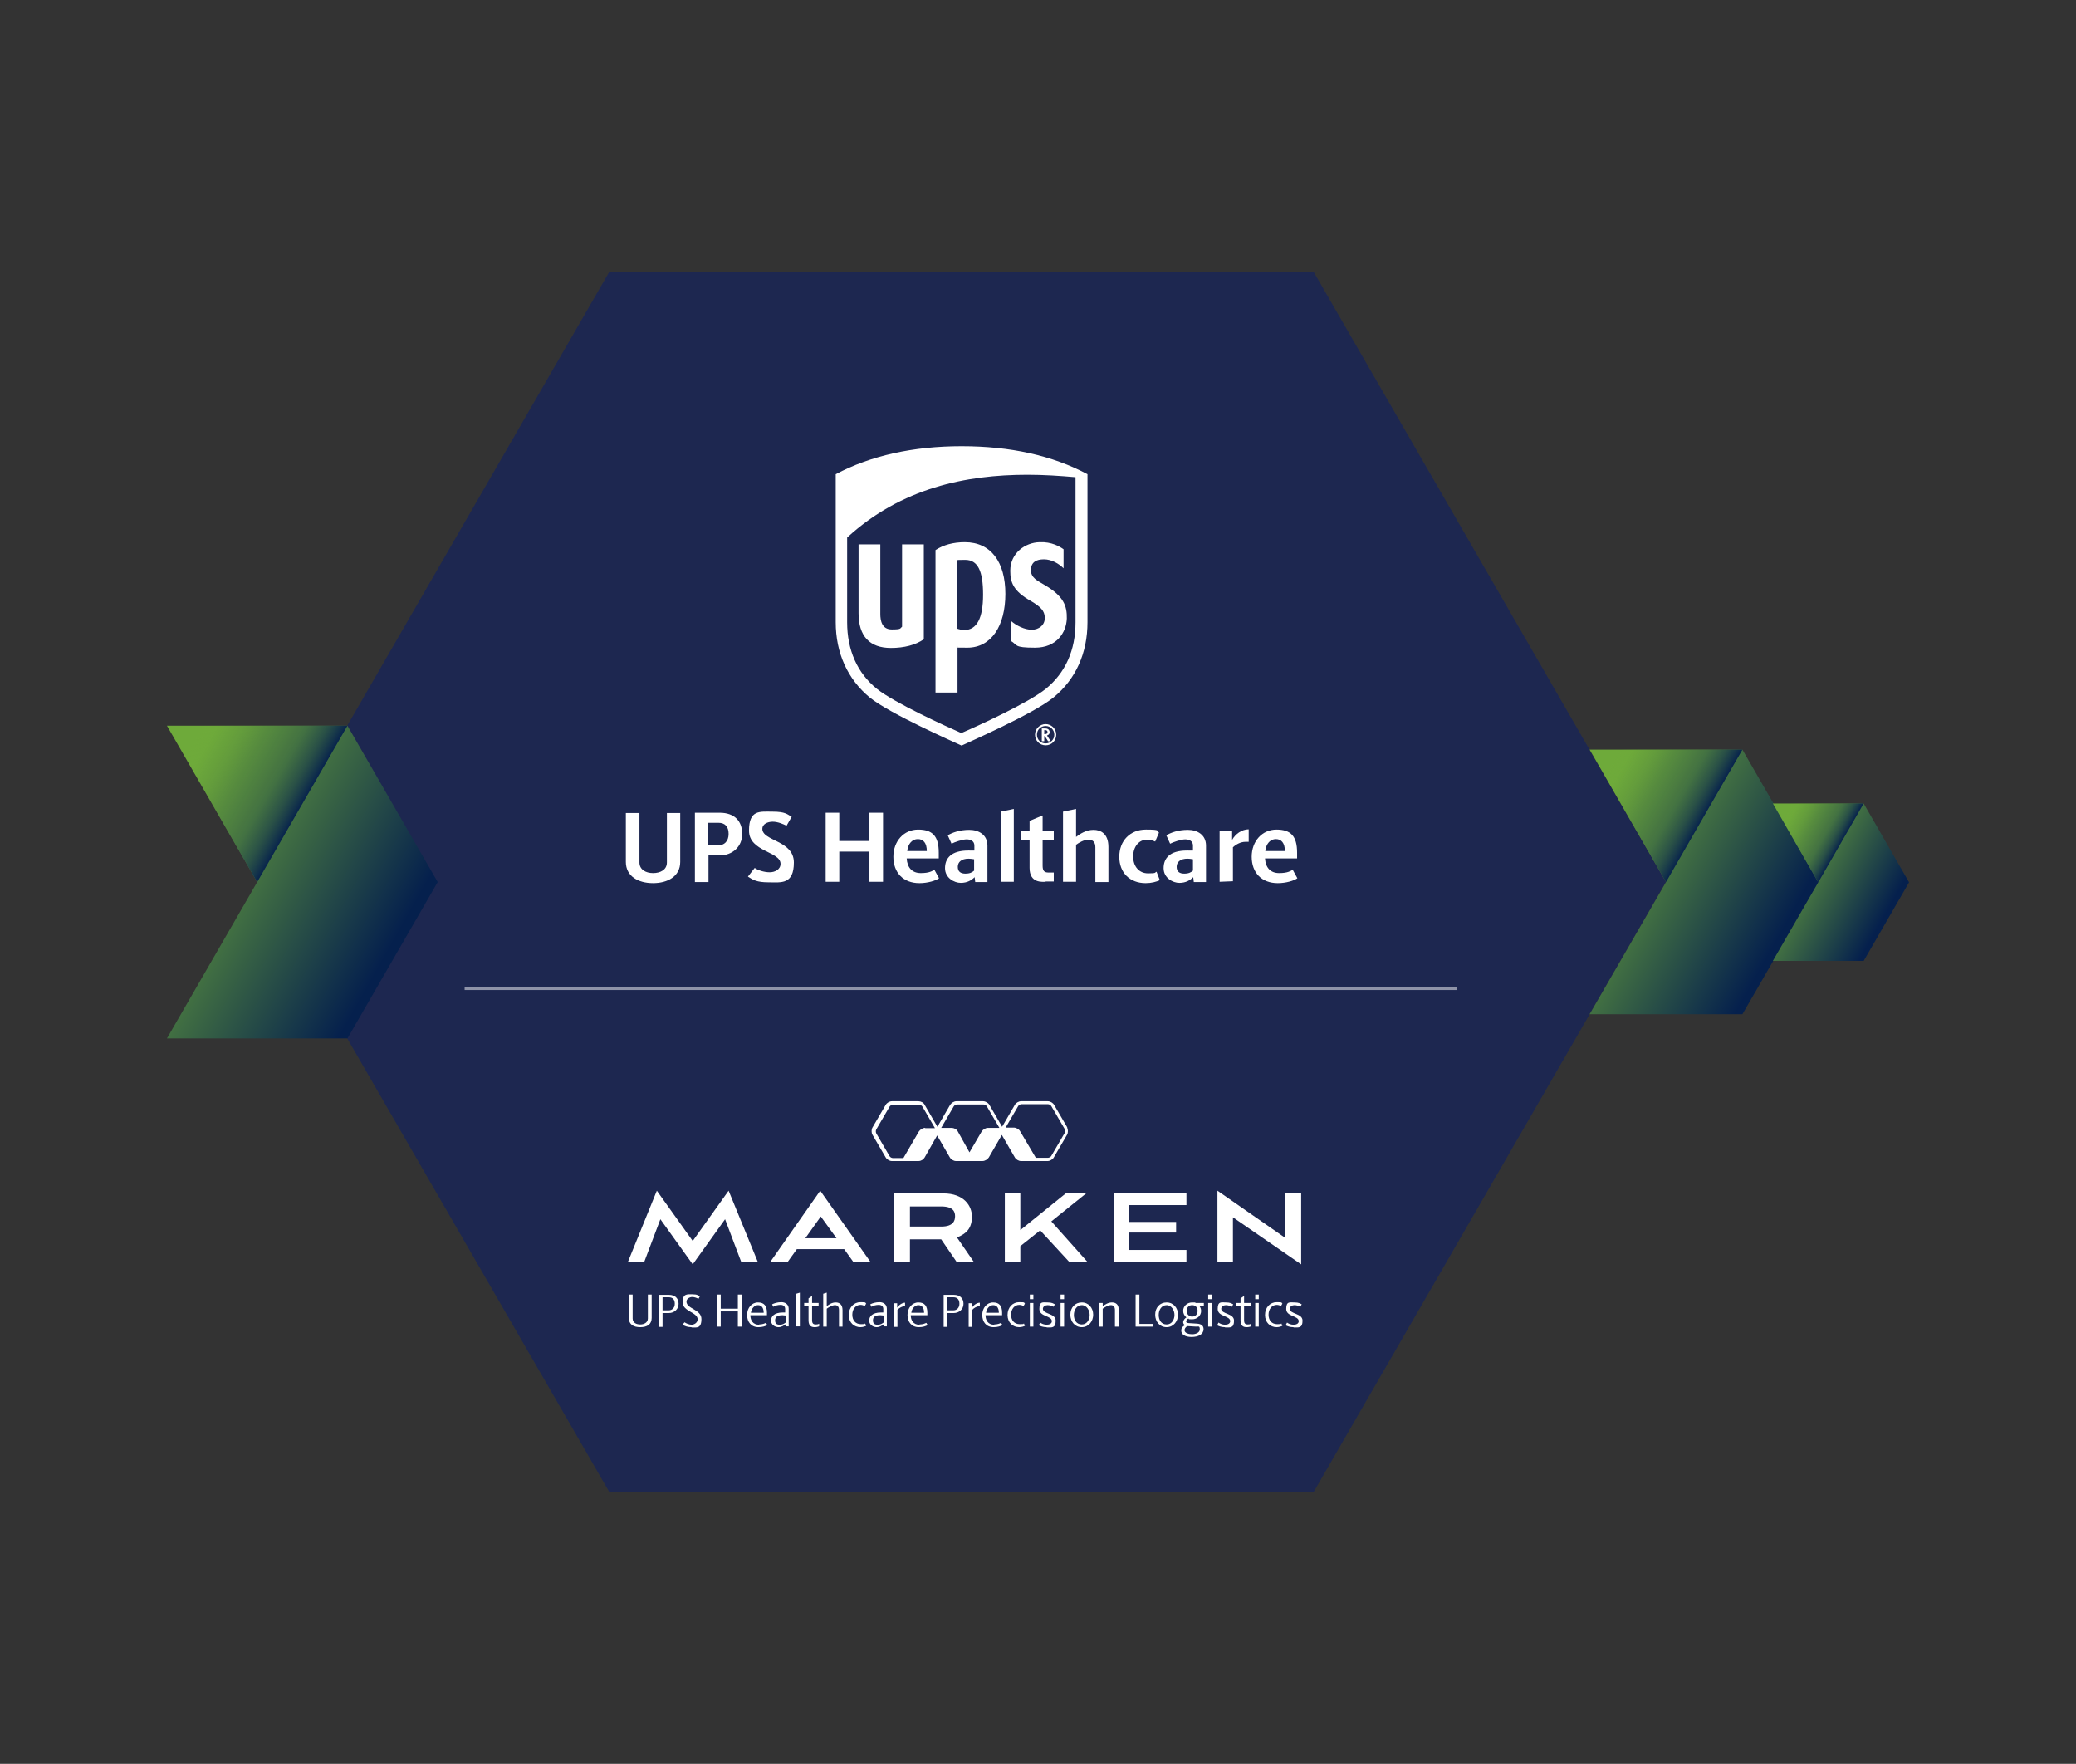 <?xml version="1.0" encoding="UTF-8"?> <svg xmlns="http://www.w3.org/2000/svg" xmlns:xlink="http://www.w3.org/1999/xlink" id="Layer_1" version="1.1" viewBox="0 0 763.6 648.7"><rect x="0" y="0" width="763.6" height="648.7" fill="#333333" stroke="none"/><defs><style> .st0 { fill: url(#linear-gradient2); } .st1 { fill: url(#linear-gradient1); } .st2 { fill: url(#linear-gradient9); } .st3 { fill: url(#linear-gradient3); } .st4 { fill: url(#linear-gradient6); } .st5 { fill: url(#linear-gradient8); } .st6 { fill: url(#linear-gradient7); } .st7 { fill: url(#linear-gradient5); } .st8 { fill: url(#linear-gradient4); } .st9 { fill: #232323; } .st10 { fill: #017dc1; } .st11 { fill: url(#linear-gradient31); } .st12 { fill: url(#linear-gradient30); } .st13 { fill: url(#linear-gradient38); } .st14 { fill: url(#linear-gradient32); } .st15 { fill: url(#linear-gradient39); } .st16 { fill: url(#linear-gradient34); } .st17 { fill: url(#linear-gradient37); } .st18 { fill: url(#linear-gradient35); } .st19 { fill: url(#linear-gradient33); } .st20 { fill: url(#linear-gradient36); } .st21 { fill: url(#linear-gradient40); } .st22 { fill: url(#linear-gradient41); } .st23 { fill: url(#linear-gradient28); } .st24 { fill: url(#linear-gradient29); } .st25 { fill: url(#linear-gradient18); } .st26 { fill: url(#linear-gradient13); } .st27 { fill: url(#linear-gradient12); } .st28 { fill: url(#linear-gradient15); } .st29 { fill: url(#linear-gradient16); } .st30 { fill: url(#linear-gradient11); } .st31 { fill: url(#linear-gradient10); } .st32 { fill: url(#linear-gradient17); } .st33 { fill: url(#linear-gradient14); } .st34 { fill: url(#linear-gradient19); } .st35 { fill: url(#linear-gradient23); } .st36 { fill: url(#linear-gradient22); } .st37 { fill: url(#linear-gradient24); } .st38 { fill: url(#linear-gradient25); } .st39 { fill: url(#linear-gradient21); } .st40 { fill: url(#linear-gradient20); } .st41 { fill: url(#linear-gradient27); } .st42 { fill: url(#linear-gradient26); } .st43 { fill: #231f20; } .st44 { fill: url(#linear-gradient); } .st45 { fill: #fff; } .st46 { fill: #1d2750; } .st47 { isolation: isolate; opacity: .5; stroke: #fff; } .st47, .st48 { fill: none; stroke-miterlimit: 10; } .st49 { fill: #2c6284; } .st50 { display: none; } .st48 { stroke: #232323; stroke-width: .2px; } </style><linearGradient id="linear-gradient" x1="-1543.3" y1="716.3" x2="-1473" y2="756.1" gradientTransform="translate(0 -430)" gradientUnits="userSpaceOnUse"><stop offset="0" stop-color="#6eaa3a"></stop><stop offset="1" stop-color="#05204d"></stop></linearGradient><linearGradient id="linear-gradient1" x1="-1547.5" y1="681.3" x2="-1498.7" y2="709.3" gradientTransform="translate(0 -430)" gradientUnits="userSpaceOnUse"><stop offset=".3" stop-color="#6eaa3a" stop-opacity="0"></stop><stop offset=".4" stop-color="#6ba63b" stop-opacity=".2"></stop><stop offset=".5" stop-color="#629a3c" stop-opacity=".3"></stop><stop offset=".6" stop-color="#53873f" stop-opacity=".5"></stop><stop offset=".8" stop-color="#3e6b43" stop-opacity=".7"></stop><stop offset=".9" stop-color="#234848" stop-opacity=".8"></stop><stop offset="1" stop-color="#05204d"></stop></linearGradient><linearGradient id="linear-gradient2" x1="-1475.1" y1="723.4" x2="-1433.3" y2="747" gradientTransform="translate(0 -430)" gradientUnits="userSpaceOnUse"><stop offset="0" stop-color="#6eaa3a"></stop><stop offset="1" stop-color="#05204d"></stop></linearGradient><linearGradient id="linear-gradient3" x1="-1477.6" y1="702.6" x2="-1448.6" y2="719.2" gradientTransform="translate(0 -430)" gradientUnits="userSpaceOnUse"><stop offset=".3" stop-color="#6eaa3a" stop-opacity="0"></stop><stop offset=".4" stop-color="#6ba63b" stop-opacity=".2"></stop><stop offset=".5" stop-color="#629a3c" stop-opacity=".3"></stop><stop offset=".6" stop-color="#53873f" stop-opacity=".5"></stop><stop offset=".8" stop-color="#3e6b43" stop-opacity=".7"></stop><stop offset=".9" stop-color="#234848" stop-opacity=".8"></stop><stop offset="1" stop-color="#05204d"></stop></linearGradient><linearGradient id="linear-gradient4" x1="-921.2" y1="723.4" x2="-879.4" y2="747" gradientTransform="translate(0 -430)" gradientUnits="userSpaceOnUse"><stop offset="0" stop-color="#6eaa3a"></stop><stop offset="1" stop-color="#05204d"></stop></linearGradient><linearGradient id="linear-gradient5" x1="-923.7" y1="702.6" x2="-894.7" y2="719.2" gradientTransform="translate(0 -430)" gradientUnits="userSpaceOnUse"><stop offset=".3" stop-color="#6eaa3a" stop-opacity="0"></stop><stop offset=".4" stop-color="#6ba63b" stop-opacity=".2"></stop><stop offset=".5" stop-color="#629a3c" stop-opacity=".3"></stop><stop offset=".6" stop-color="#53873f" stop-opacity=".5"></stop><stop offset=".8" stop-color="#3e6b43" stop-opacity=".7"></stop><stop offset=".9" stop-color="#234848" stop-opacity=".8"></stop><stop offset="1" stop-color="#05204d"></stop></linearGradient><linearGradient id="linear-gradient6" x1="-759.7" y1="716.3" x2="-689.4" y2="756.1" gradientTransform="translate(0 -430)" gradientUnits="userSpaceOnUse"><stop offset="0" stop-color="#6eaa3a"></stop><stop offset="1" stop-color="#05204d"></stop></linearGradient><linearGradient id="linear-gradient7" x1="-763.9" y1="681.3" x2="-715.1" y2="709.3" gradientTransform="translate(0 -430)" gradientUnits="userSpaceOnUse"><stop offset=".3" stop-color="#6eaa3a" stop-opacity="0"></stop><stop offset=".4" stop-color="#6ba63b" stop-opacity=".2"></stop><stop offset=".5" stop-color="#629a3c" stop-opacity=".3"></stop><stop offset=".6" stop-color="#53873f" stop-opacity=".5"></stop><stop offset=".8" stop-color="#3e6b43" stop-opacity=".7"></stop><stop offset=".9" stop-color="#234848" stop-opacity=".8"></stop><stop offset="1" stop-color="#05204d"></stop></linearGradient><linearGradient id="linear-gradient8" x1="-691.5" y1="723.4" x2="-649.7" y2="747" gradientTransform="translate(0 -430)" gradientUnits="userSpaceOnUse"><stop offset="0" stop-color="#6eaa3a"></stop><stop offset="1" stop-color="#05204d"></stop></linearGradient><linearGradient id="linear-gradient9" x1="-694" y1="702.6" x2="-665" y2="719.2" gradientTransform="translate(0 -430)" gradientUnits="userSpaceOnUse"><stop offset=".3" stop-color="#6eaa3a" stop-opacity="0"></stop><stop offset=".4" stop-color="#6ba63b" stop-opacity=".2"></stop><stop offset=".5" stop-color="#629a3c" stop-opacity=".3"></stop><stop offset=".6" stop-color="#53873f" stop-opacity=".5"></stop><stop offset=".8" stop-color="#3e6b43" stop-opacity=".7"></stop><stop offset=".9" stop-color="#234848" stop-opacity=".8"></stop><stop offset="1" stop-color="#05204d"></stop></linearGradient><linearGradient id="linear-gradient10" x1="-137.6" y1="723.4" x2="-95.8" y2="747" gradientTransform="translate(0 -430)" gradientUnits="userSpaceOnUse"><stop offset="0" stop-color="#6eaa3a"></stop><stop offset="1" stop-color="#05204d"></stop></linearGradient><linearGradient id="linear-gradient11" x1="-140.1" y1="702.6" x2="-111.1" y2="719.2" gradientTransform="translate(0 -430)" gradientUnits="userSpaceOnUse"><stop offset=".3" stop-color="#6eaa3a" stop-opacity="0"></stop><stop offset=".4" stop-color="#6ba63b" stop-opacity=".2"></stop><stop offset=".5" stop-color="#629a3c" stop-opacity=".3"></stop><stop offset=".6" stop-color="#53873f" stop-opacity=".5"></stop><stop offset=".8" stop-color="#3e6b43" stop-opacity=".7"></stop><stop offset=".9" stop-color="#234848" stop-opacity=".8"></stop><stop offset="1" stop-color="#05204d"></stop></linearGradient><linearGradient id="linear-gradient12" x1="-2326.9" y1="716.3" x2="-2256.6" y2="756.1" gradientTransform="translate(0 -430)" gradientUnits="userSpaceOnUse"><stop offset="0" stop-color="#6eaa3a"></stop><stop offset="1" stop-color="#05204d"></stop></linearGradient><linearGradient id="linear-gradient13" x1="-2331.1" y1="681.3" x2="-2282.3" y2="709.3" gradientTransform="translate(0 -430)" gradientUnits="userSpaceOnUse"><stop offset=".3" stop-color="#6eaa3a" stop-opacity="0"></stop><stop offset=".4" stop-color="#6ba63b" stop-opacity=".2"></stop><stop offset=".5" stop-color="#629a3c" stop-opacity=".3"></stop><stop offset=".6" stop-color="#53873f" stop-opacity=".5"></stop><stop offset=".8" stop-color="#3e6b43" stop-opacity=".7"></stop><stop offset=".9" stop-color="#234848" stop-opacity=".8"></stop><stop offset="1" stop-color="#05204d"></stop></linearGradient><linearGradient id="linear-gradient14" x1="-2258.7" y1="723.4" x2="-2216.9" y2="747" gradientTransform="translate(0 -430)" gradientUnits="userSpaceOnUse"><stop offset="0" stop-color="#6eaa3a"></stop><stop offset="1" stop-color="#05204d"></stop></linearGradient><linearGradient id="linear-gradient15" x1="-2261.2" y1="702.6" x2="-2232.2" y2="719.2" gradientTransform="translate(0 -430)" gradientUnits="userSpaceOnUse"><stop offset=".3" stop-color="#6eaa3a" stop-opacity="0"></stop><stop offset=".4" stop-color="#6ba63b" stop-opacity=".2"></stop><stop offset=".5" stop-color="#629a3c" stop-opacity=".3"></stop><stop offset=".6" stop-color="#53873f" stop-opacity=".5"></stop><stop offset=".8" stop-color="#3e6b43" stop-opacity=".7"></stop><stop offset=".9" stop-color="#234848" stop-opacity=".8"></stop><stop offset="1" stop-color="#05204d"></stop></linearGradient><linearGradient id="linear-gradient16" x1="-1704.8" y1="723.4" x2="-1663" y2="747" gradientTransform="translate(0 -430)" gradientUnits="userSpaceOnUse"><stop offset="0" stop-color="#6eaa3a"></stop><stop offset="1" stop-color="#05204d"></stop></linearGradient><linearGradient id="linear-gradient17" x1="-1707.3" y1="702.6" x2="-1678.3" y2="719.2" gradientTransform="translate(0 -430)" gradientUnits="userSpaceOnUse"><stop offset=".3" stop-color="#6eaa3a" stop-opacity="0"></stop><stop offset=".4" stop-color="#6ba63b" stop-opacity=".2"></stop><stop offset=".5" stop-color="#629a3c" stop-opacity=".3"></stop><stop offset=".6" stop-color="#53873f" stop-opacity=".5"></stop><stop offset=".8" stop-color="#3e6b43" stop-opacity=".7"></stop><stop offset=".9" stop-color="#234848" stop-opacity=".8"></stop><stop offset="1" stop-color="#05204d"></stop></linearGradient><linearGradient id="linear-gradient18" x1="-1759.2" y1="1459.8" x2="-1688.9" y2="1499.6" gradientTransform="translate(0 -430)" gradientUnits="userSpaceOnUse"><stop offset="0" stop-color="#6eaa3a"></stop><stop offset="1" stop-color="#05204d"></stop></linearGradient><linearGradient id="linear-gradient19" x1="-1763.3" y1="1424.8" x2="-1714.6" y2="1452.8" gradientTransform="translate(0 -430)" gradientUnits="userSpaceOnUse"><stop offset=".3" stop-color="#6eaa3a" stop-opacity="0"></stop><stop offset=".4" stop-color="#6ba63b" stop-opacity=".2"></stop><stop offset=".5" stop-color="#629a3c" stop-opacity=".3"></stop><stop offset=".6" stop-color="#53873f" stop-opacity=".5"></stop><stop offset=".8" stop-color="#3e6b43" stop-opacity=".7"></stop><stop offset=".9" stop-color="#234848" stop-opacity=".8"></stop><stop offset="1" stop-color="#05204d"></stop></linearGradient><linearGradient id="linear-gradient20" x1="-1690.9" y1="1466.8" x2="-1649.1" y2="1490.5" gradientTransform="translate(0 -430)" gradientUnits="userSpaceOnUse"><stop offset="0" stop-color="#6eaa3a"></stop><stop offset="1" stop-color="#05204d"></stop></linearGradient><linearGradient id="linear-gradient21" x1="-1693.4" y1="1446" x2="-1664.4" y2="1462.6" gradientTransform="translate(0 -430)" gradientUnits="userSpaceOnUse"><stop offset=".3" stop-color="#6eaa3a" stop-opacity="0"></stop><stop offset=".4" stop-color="#6ba63b" stop-opacity=".2"></stop><stop offset=".5" stop-color="#629a3c" stop-opacity=".3"></stop><stop offset=".6" stop-color="#53873f" stop-opacity=".5"></stop><stop offset=".8" stop-color="#3e6b43" stop-opacity=".7"></stop><stop offset=".9" stop-color="#234848" stop-opacity=".8"></stop><stop offset="1" stop-color="#05204d"></stop></linearGradient><linearGradient id="linear-gradient22" x1="-2248.5" y1="1454.6" x2="-2156.4" y2="1506.7" gradientTransform="translate(0 -430)" gradientUnits="userSpaceOnUse"><stop offset="0" stop-color="#6eaa3a"></stop><stop offset="1" stop-color="#05204d"></stop></linearGradient><linearGradient id="linear-gradient23" x1="-2253.9" y1="1408.7" x2="-2190.1" y2="1445.4" gradientTransform="translate(0 -430)" gradientUnits="userSpaceOnUse"><stop offset=".3" stop-color="#6eaa3a" stop-opacity="0"></stop><stop offset=".4" stop-color="#6ba63b" stop-opacity=".2"></stop><stop offset=".5" stop-color="#629a3c" stop-opacity=".3"></stop><stop offset=".6" stop-color="#53873f" stop-opacity=".5"></stop><stop offset=".8" stop-color="#3e6b43" stop-opacity=".7"></stop><stop offset=".9" stop-color="#234848" stop-opacity=".8"></stop><stop offset="1" stop-color="#05204d"></stop></linearGradient><linearGradient id="linear-gradient24" x1="-975.6" y1="1459.8" x2="-905.3" y2="1499.6" gradientTransform="translate(0 -430)" gradientUnits="userSpaceOnUse"><stop offset="0" stop-color="#6eaa3a"></stop><stop offset="1" stop-color="#05204d"></stop></linearGradient><linearGradient id="linear-gradient25" x1="-979.7" y1="1424.8" x2="-931" y2="1452.8" gradientTransform="translate(0 -430)" gradientUnits="userSpaceOnUse"><stop offset=".3" stop-color="#6eaa3a" stop-opacity="0"></stop><stop offset=".4" stop-color="#6ba63b" stop-opacity=".2"></stop><stop offset=".5" stop-color="#629a3c" stop-opacity=".3"></stop><stop offset=".6" stop-color="#53873f" stop-opacity=".5"></stop><stop offset=".8" stop-color="#3e6b43" stop-opacity=".7"></stop><stop offset=".9" stop-color="#234848" stop-opacity=".8"></stop><stop offset="1" stop-color="#05204d"></stop></linearGradient><linearGradient id="linear-gradient26" x1="-907.3" y1="1466.8" x2="-865.5" y2="1490.5" gradientTransform="translate(0 -430)" gradientUnits="userSpaceOnUse"><stop offset="0" stop-color="#6eaa3a"></stop><stop offset="1" stop-color="#05204d"></stop></linearGradient><linearGradient id="linear-gradient27" x1="-909.8" y1="1446" x2="-880.8" y2="1462.6" gradientTransform="translate(0 -430)" gradientUnits="userSpaceOnUse"><stop offset=".3" stop-color="#6eaa3a" stop-opacity="0"></stop><stop offset=".4" stop-color="#6ba63b" stop-opacity=".2"></stop><stop offset=".5" stop-color="#629a3c" stop-opacity=".3"></stop><stop offset=".6" stop-color="#53873f" stop-opacity=".5"></stop><stop offset=".8" stop-color="#3e6b43" stop-opacity=".7"></stop><stop offset=".9" stop-color="#234848" stop-opacity=".8"></stop><stop offset="1" stop-color="#05204d"></stop></linearGradient><linearGradient id="linear-gradient28" x1="-1464.9" y1="1454.6" x2="-1372.8" y2="1506.7" gradientTransform="translate(0 -430)" gradientUnits="userSpaceOnUse"><stop offset="0" stop-color="#6eaa3a"></stop><stop offset="1" stop-color="#05204d"></stop></linearGradient><linearGradient id="linear-gradient29" x1="-1470.3" y1="1408.7" x2="-1406.5" y2="1445.4" gradientTransform="translate(0 -430)" gradientUnits="userSpaceOnUse"><stop offset=".3" stop-color="#6eaa3a" stop-opacity="0"></stop><stop offset=".4" stop-color="#6ba63b" stop-opacity=".2"></stop><stop offset=".5" stop-color="#629a3c" stop-opacity=".3"></stop><stop offset=".6" stop-color="#53873f" stop-opacity=".5"></stop><stop offset=".8" stop-color="#3e6b43" stop-opacity=".7"></stop><stop offset=".9" stop-color="#234848" stop-opacity=".8"></stop><stop offset="1" stop-color="#05204d"></stop></linearGradient><linearGradient id="linear-gradient30" x1="-192" y1="1459.8" x2="-121.7" y2="1499.6" gradientTransform="translate(0 -430)" gradientUnits="userSpaceOnUse"><stop offset="0" stop-color="#6eaa3a"></stop><stop offset="1" stop-color="#05204d"></stop></linearGradient><linearGradient id="linear-gradient31" x1="-196.1" y1="1424.9" x2="-147.4" y2="1452.8" gradientTransform="translate(0 -430)" gradientUnits="userSpaceOnUse"><stop offset=".3" stop-color="#6eaa3a" stop-opacity="0"></stop><stop offset=".4" stop-color="#6ba63b" stop-opacity=".2"></stop><stop offset=".5" stop-color="#629a3c" stop-opacity=".3"></stop><stop offset=".6" stop-color="#53873f" stop-opacity=".5"></stop><stop offset=".8" stop-color="#3e6b43" stop-opacity=".7"></stop><stop offset=".9" stop-color="#234848" stop-opacity=".8"></stop><stop offset="1" stop-color="#05204d"></stop></linearGradient><linearGradient id="linear-gradient32" x1="-123.7" y1="1466.8" x2="-81.9" y2="1490.5" gradientTransform="translate(0 -430)" gradientUnits="userSpaceOnUse"><stop offset="0" stop-color="#6eaa3a"></stop><stop offset="1" stop-color="#05204d"></stop></linearGradient><linearGradient id="linear-gradient33" x1="-126.2" y1="1446" x2="-97.2" y2="1462.6" gradientTransform="translate(0 -430)" gradientUnits="userSpaceOnUse"><stop offset=".3" stop-color="#6eaa3a" stop-opacity="0"></stop><stop offset=".4" stop-color="#6ba63b" stop-opacity=".2"></stop><stop offset=".5" stop-color="#629a3c" stop-opacity=".3"></stop><stop offset=".6" stop-color="#53873f" stop-opacity=".5"></stop><stop offset=".8" stop-color="#3e6b43" stop-opacity=".7"></stop><stop offset=".9" stop-color="#234848" stop-opacity=".8"></stop><stop offset="1" stop-color="#05204d"></stop></linearGradient><linearGradient id="linear-gradient34" x1="-681.3" y1="1454.6" x2="-589.2" y2="1506.7" gradientTransform="translate(0 -430)" gradientUnits="userSpaceOnUse"><stop offset="0" stop-color="#6eaa3a"></stop><stop offset="1" stop-color="#05204d"></stop></linearGradient><linearGradient id="linear-gradient35" x1="-686.7" y1="1408.7" x2="-622.9" y2="1445.4" gradientTransform="translate(0 -430)" gradientUnits="userSpaceOnUse"><stop offset=".3" stop-color="#6eaa3a" stop-opacity="0"></stop><stop offset=".4" stop-color="#6ba63b" stop-opacity=".2"></stop><stop offset=".5" stop-color="#629a3c" stop-opacity=".3"></stop><stop offset=".6" stop-color="#53873f" stop-opacity=".5"></stop><stop offset=".8" stop-color="#3e6b43" stop-opacity=".7"></stop><stop offset=".9" stop-color="#234848" stop-opacity=".8"></stop><stop offset="1" stop-color="#05204d"></stop></linearGradient><linearGradient id="linear-gradient36" x1="582.6" y1="737.2" x2="652.9" y2="777" gradientTransform="translate(0 -430)" gradientUnits="userSpaceOnUse"><stop offset="0" stop-color="#6eaa3a"></stop><stop offset="1" stop-color="#05204d"></stop></linearGradient><linearGradient id="linear-gradient37" x1="578.4" y1="702.2" x2="627.2" y2="730.2" gradientTransform="translate(0 -430)" gradientUnits="userSpaceOnUse"><stop offset=".3" stop-color="#6eaa3a" stop-opacity="0"></stop><stop offset=".4" stop-color="#6ba63b" stop-opacity=".2"></stop><stop offset=".5" stop-color="#629a3c" stop-opacity=".3"></stop><stop offset=".6" stop-color="#53873f" stop-opacity=".5"></stop><stop offset=".8" stop-color="#3e6b43" stop-opacity=".7"></stop><stop offset=".9" stop-color="#234848" stop-opacity=".8"></stop><stop offset="1" stop-color="#05204d"></stop></linearGradient><linearGradient id="linear-gradient38" x1="650.8" y1="744.3" x2="692.6" y2="767.9" gradientTransform="translate(0 -430)" gradientUnits="userSpaceOnUse"><stop offset="0" stop-color="#6eaa3a"></stop><stop offset="1" stop-color="#05204d"></stop></linearGradient><linearGradient id="linear-gradient39" x1="648.3" y1="723.5" x2="677.3" y2="740.1" gradientTransform="translate(0 -430)" gradientUnits="userSpaceOnUse"><stop offset=".3" stop-color="#6eaa3a" stop-opacity="0"></stop><stop offset=".4" stop-color="#6ba63b" stop-opacity=".2"></stop><stop offset=".5" stop-color="#629a3c" stop-opacity=".3"></stop><stop offset=".6" stop-color="#53873f" stop-opacity=".5"></stop><stop offset=".8" stop-color="#3e6b43" stop-opacity=".7"></stop><stop offset=".9" stop-color="#234848" stop-opacity=".8"></stop><stop offset="1" stop-color="#05204d"></stop></linearGradient><linearGradient id="linear-gradient40" x1="58.9" y1="734.2" x2="142" y2="781.2" gradientTransform="translate(0 -430)" gradientUnits="userSpaceOnUse"><stop offset="0" stop-color="#6eaa3a"></stop><stop offset="1" stop-color="#05204d"></stop></linearGradient><linearGradient id="linear-gradient41" x1="54" y1="692.8" x2="111.6" y2="725.9" gradientTransform="translate(0 -430)" gradientUnits="userSpaceOnUse"><stop offset=".3" stop-color="#6eaa3a" stop-opacity="0"></stop><stop offset=".4" stop-color="#6ba63b" stop-opacity=".2"></stop><stop offset=".5" stop-color="#629a3c" stop-opacity=".3"></stop><stop offset=".6" stop-color="#53873f" stop-opacity=".5"></stop><stop offset=".8" stop-color="#3e6b43" stop-opacity=".7"></stop><stop offset=".9" stop-color="#234848" stop-opacity=".8"></stop><stop offset="1" stop-color="#05204d"></stop></linearGradient></defs><g id="Layer_11" data-name="Layer_1"><g id="Layer_12" data-name="Layer_1"><g><path class="st46" d="M-1932.6,353.3v5.8h1.1v-2.4h0c0,.1,1.6,2.4,1.6,2.4h1.3s-1.6-2.3-1.8-2.6c.8-.2,1.3-.7,1.3-1.5s-.5-1.7-1.9-1.7h-1.7ZM-1931,354.1c.9,0,1,.4,1,.8s-.2.9-1.4.9h0v-1.7h.5ZM-1926.9,356.2c0,2.2-1.8,3.9-4,3.9s-3.9-1.8-3.9-3.9,1.8-4,3.9-4,4,1.8,4,4M-1930.9,351.4c-2.6,0-4.8,2.2-4.8,4.8s2.1,4.8,4.8,4.8,4.8-2.1,4.8-4.8-2.1-4.8-4.8-4.8M-2010.7,339.2c-10-8.2-15.3-20.1-15.3-34.2v-67.2c15.9-8.4,35.1-12.7,57.1-12.7s41.2,4.3,57.1,12.7v67.2c0,14.1-5.3,26-15.3,34.2-9.2,7.5-38.4,20.3-41.7,21.8-3.6-1.5-32.7-14.3-41.9-21.8ZM-1917.2,239.2c-7-.7-14.4-1.1-21.8-1.1-27.7,0-57.3,5.9-81.8,28.4v38.5c0,12.5,4.6,23,13.4,30.1,7.8,6.3,31.7,17.1,38.4,20.1,6.7-2.9,30.5-13.6,38.4-20.1,8.9-7.3,13.4-17.5,13.4-30.1v-65.8M-2015.8,301v-31.2h9.9v31.6c0,2.8.7,7,5.2,7s3.6-.5,4.7-1.2v-37.4h9.9v43.1c-3.8,2.6-8.9,4-15,4-9.7,0-14.7-5.4-14.7-15.9M-1971,337h-9.9v-64.7c3.6-2.3,8-3.5,13.4-3.5,11.9,0,18.4,9,18.4,23.5s-6.3,24.4-17.3,24.4-3.5-.3-4.5-.6v20.9h0ZM-1971,308c.7.3,1.9.6,3.2.6,5.7,0,8.4-5.2,8.4-16.1s-2.4-15.7-8.1-15.7-2.7.3-3.5.7v30.5ZM-1946.9,281.7c0-8,6.8-12.7,13.3-12.9,5.5-.2,9.2,1.9,10.9,3.2v8.6c-2.1-2.1-5.4-4-8.9-4.1-2.8,0-5.7,1.2-5.8,4.7,0,3.6,2.8,5,6.5,7.2,8.3,4.9,9.9,9.3,9.7,15-.2,6.3-4.6,13.3-14.4,13.3s-7.8-1.2-10.9-3.1v-9.1c2.5,2.3,6.3,4,9.5,4s6-2.1,6-5.5c0-3.1-1.8-4.8-6.2-7.4-8.2-4.6-9.7-8.6-9.7-13.9"></path><g><path class="st46" d="M-2103,391.7h6.2v22.2c0,6.5-5.6,9.7-12.4,9.7s-12.3-3.1-12.3-9.7v-22.2h6.2v22.5c0,3.3,2.9,4.8,6.2,4.8s6.2-1.5,6.2-4.8v-22.5h0Z"></path><path class="st46" d="M-2090.1,423v-31.3h11.3c6.8,0,10.2,3.9,10.2,9.6s-4.4,9.7-10.3,9.7h-5.1v12h-6.1ZM-2079.4,406.4c2.7,0,4.7-1.8,4.7-5.2s-1.6-5.1-4.7-5.1h-4.6v10.3h4.6Z"></path><path class="st46" d="M-2063,416.7c1.5,1,4.4,2,6.8,2s4.9-1.2,4.9-3.9c0-5.6-14.3-5.5-14.3-15.1s4.9-8.7,10.8-8.7,6.7,1.2,8.7,2.4l-2.3,4.2c-1.3-.7-3.9-1.8-6.3-1.8s-4.7,1.1-4.7,3.2c0,5.6,14.3,5.2,14.3,15.3s-5.8,9.1-11.3,9.1-7.2-1.1-9.5-2.6l2.9-4.1Z"></path><path class="st46" d="M-2010.8,423v-13.7h-13.7v13.7h-6.1v-31.3h6.1v12.9h13.7v-12.9h6.1v31.3h-6.1Z"></path><path class="st46" d="M-1979.2,421.3c-1.5,1.1-5.2,2.2-8.8,2.2-7.4,0-11.8-4.9-11.8-11.9s4.8-12.3,11.3-12.3,9.4,2.8,9.4,10.5v2.6h-14.5c.3,4.3,2.5,6.7,6.5,6.7s5.2-1,6.1-1.5l1.8,3.7ZM-1984.8,409c0-3.6-1.7-5.4-4-5.4s-4.4,2-4.8,5.4h8.8Z"></path><path class="st46" d="M-1962.8,423l-.3-2.1c-1.4,1.3-3.4,2.6-6.3,2.6s-7.2-2.2-7.2-6.7,2.7-8.1,10.6-8.1,2.1.1,2.7.1v-2.3c0-2.2-1.8-2.9-3.6-2.9s-5.4,1.2-6.8,1.9l-1.7-3.8c2.1-1.3,5.4-2.5,9.8-2.5s8.3,2.2,8.3,7.1v16.7h-5.5ZM-1963.3,412.7c-.9-.1-1.6-.2-2.4-.2-3.3,0-5,1.5-5,3.7s1.4,3.1,3.5,3.1,3-.6,3.9-1.3v-5.3Z"></path><path class="st46" d="M-1951.1,423v-31.8l6-1.2v33h-6Z"></path><path class="st46" d="M-1930.7,423c-1.5,0-7.3.8-7.3-6.3v-12.7h-3.8v-4.1h3.8v-4.5l5.9-2.5v7h5.1v4.1h-5.1v11.6c0,2.3.7,3.3,2.7,3.3h2.3v4.1h-3.6Z"></path><path class="st46" d="M-1908.2,423v-15.7c0-2.1-1-3.5-3-3.5s-4.6,1.5-5.7,2.4v16.8h-6v-31.8l6-1.2v12.7c1.7-1.4,4.6-3.3,7.9-3.3s6.8,1.7,6.8,7.8v15.8h-6Z"></path><path class="st46" d="M-1878.9,422.1c-1.5.7-3.8,1.4-6.4,1.4-7.1,0-11.9-4.7-11.9-11.9s5-12.3,12.1-12.3,4.5.6,5.9,1.3l-1.8,4c-1-.5-2.4-.9-3.8-.9-3.5,0-6.4,3.1-6.4,7.7s2.7,7.6,6.8,7.6,2.9-.4,3.8-.8l1.7,3.9Z"></path><path class="st46" d="M-1863.6,423l-.3-2.1c-1.4,1.3-3.4,2.6-6.3,2.6s-7.2-2.2-7.2-6.7,2.7-8.1,10.6-8.1,2.1.1,2.7.1v-2.3c0-2.2-1.8-2.9-3.6-2.9s-5.4,1.2-6.8,1.9l-1.7-3.8c2.1-1.3,5.4-2.5,9.8-2.5s8.3,2.2,8.3,7.1v16.7h-5.5ZM-1864.1,412.7c-.9-.1-1.6-.2-2.4-.2-3.3,0-5,1.5-5,3.7s1.4,3.1,3.5,3.1,3-.6,3.9-1.3v-5.3Z"></path><path class="st46" d="M-1851.9,423v-23.1h5.7v4.2c1.5-2.7,4.4-4.8,7.5-4.8v5.7h-1.5c-2.1,0-4.3,1-5.7,2.5v15.5h-6Z"></path><path class="st46" d="M-1816.6,421.3c-1.5,1.1-5.2,2.2-8.8,2.2-7.4,0-11.8-4.9-11.8-11.9s4.8-12.3,11.3-12.3,9.4,2.8,9.4,10.5v2.6h-14.5c.3,4.3,2.5,6.7,6.5,6.7s5.2-1,6.1-1.5l1.8,3.7ZM-1822.1,409c0-3.6-1.7-5.4-4-5.4s-4.4,2-4.8,5.4h8.8Z"></path></g></g></g><g><g><path class="st9" d="M-1243.8,389c-.7-.1-1.5-.2-2.1-.2-3.7,0-5,1.3-5,3.5s1.1,2.9,3.2,2.9,3-.7,4-1.5v-4.7h0ZM-1243.5,396.7l-.2-1.6c-1.1.9-2.6,2-4.8,2s-4.9-1.6-4.9-4.5,2-5.4,8-5.4,1.2.1,1.6.1v-2.4c0-1.8-1.3-2.7-3.1-2.7s-3.8.6-4.9,1.3l-.8-1.6c1.4-.8,3.7-1.5,6.2-1.5s5,1.5,5,4.5v11.9h-2.1Z"></path><path class="st9" d="M-1214,390.8c0,4.4-3.1,6.3-7.7,6.3s-7.7-1.9-7.7-6.3v-15.8h2.5v16.2c0,2.9,2.6,4.1,5.2,4.1s5.2-1.2,5.2-4.1v-16.2h2.5v15.8Z"></path><path class="st9" d="M-1201.8,376.8h-4.3v8.8h4.3c2.2,0,4-1.6,4-4.5s-1.3-4.3-4-4.3M-1201.9,387.3h-4.2v9.3h-2.5v-21.7h6.8c4.2,0,6.6,2.3,6.6,6.1s-2.9,6.3-6.7,6.3"></path><path class="st9" d="M-1186.2,397c-2.4,0-4.7-.8-5.9-1.7.4-.6.8-1.2,1.2-1.7.9.7,3.1,1.6,4.8,1.6s4.1-1.3,4.1-3.7c0-4.9-10.1-5.4-10.1-11.4s3-5.5,6.5-5.5,4,.8,5.1,1.5l-.9,1.7c-.7-.5-2.6-1.3-4.3-1.3s-3.8,1.1-3.8,3.2c0,5,10.1,5.2,10.1,11.7,0,3.6-3.4,5.6-6.8,5.6"></path><path class="st9" d="M-1154.6,396.2c-1.4.5-3.1.8-4.9.8-6.2,0-10.7-4.8-10.7-11.3s5.1-11.1,10.8-11.1,3.7.3,5,.9l-.8,1.9c-1.2-.6-2.6-.9-4.3-.9-5.2,0-8.3,4.3-8.3,9.3s3.6,9.4,8.4,9.4,3-.2,4.2-.7l.6,1.7Z"></path><path class="st9" d="M-1145.3,382c-3.4,0-5.4,3.3-5.4,6.6s1.6,6.5,5.4,6.5,5.4-3.5,5.4-6.5-1.9-6.6-5.4-6.6M-1145.3,397c-4.6,0-7.8-3.8-7.8-8.5s3.1-8.3,7.8-8.3,7.8,3.7,7.8,8.3-3.2,8.5-7.8,8.5"></path><path class="st9" d="M-1112.3,396.7v-11.2c0-2.2-1-3.4-2.8-3.4s-4.4,1.5-5.5,2.4c0,.3,0,.6,0,1v11.2h-2.4v-11.2c0-2.2-1-3.4-2.8-3.4s-4.1,1.3-5.5,2.4v12.2h-2.4v-16.1h2.3v2.2c1-.9,3.2-2.6,6-2.6s3.6.7,4.3,2.8c1.9-1.5,3.9-2.8,6.3-2.8s4.6,1.5,4.6,5.2v11.2h-2.2Z"></path><path class="st9" d="M-1097.5,382c-1.7,0-3.4.9-4.2,1.4v11.2c.6.2,2.1.5,3.3.5,3.6,0,6.1-3.2,6.1-7-.1-3.6-2.5-6.1-5.2-6.1M-1098.5,397c-1.2,0-2.6-.3-3.2-.4v6.6h-2.4v-22.7h2.4v1.4c.9-.8,2.4-1.8,4.8-1.8,4,0,7.1,3,7.1,7.8-.1,5.6-4.1,9.1-8.7,9.1"></path><path class="st9" d="M-1078,389c-.7-.1-1.4-.2-2.1-.2-3.7,0-5,1.3-5,3.5s1.1,2.9,3.2,2.9,3-.7,4-1.5v-4.7h0ZM-1077.7,396.7l-.2-1.6c-1.1.9-2.6,2-4.8,2s-4.9-1.6-4.9-4.5,2.1-5.4,8-5.4,1.2.1,1.6.1v-2.4c0-1.8-1.3-2.7-3.1-2.7s-3.8.6-4.9,1.3l-.8-1.6c1.4-.8,3.7-1.5,6.2-1.5s5,1.5,5,4.5v11.9h-2.1Z"></path><path class="st9" d="M-1059.6,396.7v-11.2c0-2.2-1-3.4-2.8-3.4s-4.6,1.6-5.6,2.4v12.2h-2.4v-16.1h2.3v2.2c1.3-1,3.5-2.6,6.2-2.6s4.6,1.5,4.6,5.2v11.2h-2.3Z"></path><polygon class="st9" points="-1051.8 380.7 -1047 395 -1041.9 380.7 -1039.3 380.7 -1047.8 403.2 -1050.2 403.2 -1047.6 396.7 -1048.6 396.7 -1054.4 380.7 -1051.8 380.7"></polygon></g><g><polygon class="st49" points="-1316 317 -1316 352 -1342.3 352 -1342.3 272 -1316 317"></polygon><polygon class="st49" points="-1228.3 254.9 -1228.3 352 -1254.6 352 -1254.6 299 -1270.1 325.5 -1285.3 351.8 -1300.5 325.5 -1316 298.8 -1341.5 254.9 -1311.1 254.9 -1285.3 299.5 -1259.5 254.9 -1228.3 254.9"></polygon><polygon class="st49" points="-1033.8 245.4 -1039.4 254.9 -1049.3 272 -1079.7 272 -1069.8 254.9 -1064.3 245.4 -1033.8 245.4"></polygon><polygon class="st49" points="-1131.3 254.9 -1131.3 352 -1162.2 352 -1192.9 299 -1218.5 254.9 -1188.1 254.9 -1157.5 307.7 -1157.5 254.9 -1131.3 254.9"></polygon><polygon class="st49" points="-1192.9 317.2 -1192.9 352 -1219.2 352 -1219.2 272 -1192.9 317.2"></polygon><polygon class="st49" points="-1039.5 352 -1069.9 352 -1082.8 329.8 -1098 303.5 -1126.3 254.9 -1095.8 254.9 -1082.8 277.3 -1067.6 303.5 -1067.6 303.5 -1039.5 352"></polygon><polygon class="st49" points="-1088.1 338.8 -1088.1 338.8 -1095.7 352 -1126.2 352 -1103.3 312.7 -1088.1 338.8"></polygon><path class="st49" d="M-1028.5,347c0,2.7-2.1,4.9-4.9,4.9s-5-2.1-5-4.9,2.2-4.8,5-4.8,4.9,2.3,4.9,4.8ZM-1037.2,347c0,2.1,1.6,3.8,3.8,3.8s3.7-1.7,3.7-3.8-1.6-3.9-3.7-3.9c-2.2.1-3.8,1.9-3.8,3.9ZM-1034.2,349.7h-1.1v-4.8c.4-.1,1.1-.1,1.9-.1s1.3.1,1.7.4c.3.2.5.6.5,1.1s-.4.9-1,1.1h0c.5.3.7.6.9,1.3,0,.7.2,1,.4,1.2h-1.2c0-.2-.2-.6-.4-1.2,0-.5-.4-.8-1-.8h-.5v1.8h-.2ZM-1034.2,346.8h.5c.6,0,1.1-.2,1.1-.7s-.3-.7-1-.7-.5,0-.6.1v1.3Z"></path></g></g><g><g><path class="st43" d="M-554.2,290.7v-11.8h4.7c3.6,0,5.2,1.8,5.2,5.7s-1.7,6.1-5.3,6.1h-4.6ZM-560.8,303.9h-3.9v5.3h15.5v-5.3h-5v-8.2h5.7c7.5,0,10.9-3.1,10.9-10.8s-3.5-11.1-10.8-11.1h-16.2v5h3.9v25.1h-.1Z"></path><path class="st43" d="M-528.6,291.4c0-8.4,3.3-13.1,8.9-13.1s8.9,4.7,8.9,13.1-3.3,13.1-8.9,13.1-8.9-4.7-8.9-13.1ZM-535.7,291.5c0,11.4,6.1,18.4,15.9,18.4s16-7,16-18.4-6.1-18.5-16-18.5c-9.8.1-15.9,7.2-15.9,18.5Z"></path><path class="st43" d="M-499.4,278.9h-3.9v-5h14.8v5h-4.4v25.1h9.7v-7.3h5.4v12.6h-25.5v-5.3h3.9v-25.1Z"></path><path class="st43" d="M-462.7,293l4.7-13.9,4.3,13.9h-9ZM-474.9,309.2h12.4v-5.3h-3.7l1.9-5.7h12.6l1.8,5.7h-3.7v5.3h13v-5.3h-2.4c0,.1-10.7-30.3-10.7-30.3h-7.8l-10.9,30.3h-2.4v5.3h0Z"></path><path class="st43" d="M-427.1,289.6v-10.7h5.3c3.4,0,5.3,1.8,5.3,5.1s-1.8,5.6-5,5.6h-5.6ZM-433.6,303.9h-4v5.3h15.5v-5.3h-5v-9.5h3.6c3.2,0,4.7.6,5.5,3.7l2.8,11.1h8.4v-5.4h-3l-1.8-7c-.8-2.8-2.5-4.3-5.3-4.7,4.8-.8,7.1-3.5,7.1-8.4s-3.5-9.9-10.7-9.9h-17.2v5h4v25.1h.1Z"></path><path class="st10" d="M-376.1,274.1l-1.9,8.9h-1.8c-.2-4.6-2.2-7.9-6.9-8.1-6.5-.2-8.5,4.9-8.7,5.8-.5,2.3-.1,3.5,11.5,6,5.8,1.3,7.4,4.1,6.3,9.1-1.5,6.8-7.5,10.9-13.8,10.9s-6.5-1.4-8.3-3.9l-2.4,2.9h-1.8l2.3-10.5h1.8c.3,5.7,3.2,9.9,9.1,9.9s8.3-2.7,9.2-6.8c.7-3.1-3.4-4.5-9.6-6.2-5-1.3-9.4-2-7.9-8.9.7-3.3,4.2-9.8,12.9-9.8s4.7,1,6.8,2.9l1.9-2.1h1.3Z"></path><path class="st10" d="M-320.8,273.4c-8.1,0-15.3,6.4-18.4,14.1h29.6c1.8-8.7-3.1-14.1-11.2-14.1ZM-315.7,282.5l-.6,2.7h-15.2c.5-2,1.1-3.8,1.9-5.3.3-.6,3.4-5,8.2-5,4,0,6.9,1.9,5.7,7.6ZM-326.2,305c-8.7,0-8.3-6.4-6.6-14.2l.2-.7h-7.4c-.1.4-.2.8-.3,1.2-1.9,8.8,4.5,15.4,12.6,15.4s13.2-3.5,16.4-10.9h-1.7c-2.5,5.2-8.7,9.2-13.2,9.2Z"></path><path class="st10" d="M-352.8,273.4c-4,0-8.1,2.2-11,6.1h-.2c0,.1,1.4-6.1,1.4-6.1-1.5.3-3.1.6-4.7.6-1.5.2-3.1.2-4.6.2h-1.7l-.4,1.8h4.7l-2.6,11.5h6.3c.3-1.1.6-2.2,1-3.3,2.9-7.7,9.2-8.9,10.7-8.9,5.3,0,7.1,3.1,5.5,12.2h7.1c.8-10.2-6-14.1-11.5-14.1ZM-349,290.5c-3.2,14.5-7.6,14.6-11.6,14.6s-5.5-2-6.2-4.6c-.8-2.4-.8-3.7.4-9,.1-.5.2-.9.3-1.4h-6.3l-6,26.8h-4.7l-.4,1.8h16.3l.4-1.8h-5.4l3.7-15.6h.2c1.2,3.4,3.8,5.3,8.1,5.3,9.9,0,16.9-8.2,18.6-16,0-.2.1-.4.1-.6h-7.2c-.3.2-.3.3-.3.5Z"></path><path class="st10" d="M-238.9,259.9h-11.5l-.4,1.8h5.3l-3.6,17.6h-.2c-1.3-4.9-5.7-6-8.2-6-9.5,0-16.5,7.6-18.4,16.5-2,9.1,2.3,16.8,10.3,16.8s8.6-1.9,11.7-5.7h.2l-1,4.7h10.5l.4-1.8h-4.4l9.3-43.9ZM-251.2,290.3c-1.8,8.3-3.2,9.9-6.8,12.6-1.2.9-3.9,2.1-6,2.1-6.5,0-7.1-4.1-4.5-16.3,1.2-5.6,3.2-13.8,10.6-13.8s7.5,7.2,7.6,8.4c.2,1.6-.5,5.2-.9,7Z"></path><path class="st10" d="M-294.7,305c-8.7,0-8.3-6.4-6.6-14.2l.2-.7h-7.4c-.1.4-.2.8-.3,1.2-1.9,8.8,4.5,15.4,12.6,15.4s13.2-3.5,16.4-10.9h-1.8c-2.4,5.2-8.5,9.2-13.1,9.2ZM-289.3,273.4c-8.1,0-15.3,6.4-18.4,14.1h29.6c1.8-8.7-3.1-14.1-11.2-14.1ZM-284.2,282.5l-.6,2.7h-15.2c.5-2,1.2-3.8,1.9-5.3.3-.6,3.4-5,8.2-5,4,0,6.9,1.9,5.7,7.6Z"></path></g><g><path class="st9" d="M-483,351.7c-.6-.1-1.3-.2-1.8-.2-3.1,0-4.2,1.1-4.2,2.9s.9,2.4,2.7,2.4,2.5-.6,3.3-1.3v-3.8h0ZM-482.8,358.2l-.2-1.3c-.9.8-2.2,1.7-4,1.7s-4.1-1.3-4.1-3.8,1.7-4.5,6.7-4.5,1,.1,1.3.1v-2c0-1.5-1.1-2.3-2.6-2.3s-3.2.5-4.1,1.1l-.7-1.3c1.2-.7,3.1-1.3,5.2-1.3s4.2,1.3,4.2,3.8v9.9h-1.7Z"></path><path class="st9" d="M-458.2,353.2c0,3.7-2.6,5.3-6.4,5.3s-6.4-1.6-6.4-5.3v-13.2h2.1v13.5c0,2.4,2.2,3.4,4.3,3.4s4.3-1,4.3-3.4v-13.5h2.1v13.2Z"></path><path class="st9" d="M-448,341.6h-3.6v7.3h3.6c1.8,0,3.3-1.3,3.3-3.8s-1.1-3.5-3.3-3.5M-448.1,350.4h-3.5v7.8h-2.1v-18.1h5.7c3.5,0,5.5,1.9,5.5,5.1s-2.4,5.2-5.6,5.2"></path><path class="st9" d="M-435,358.5c-2,0-3.9-.7-4.9-1.4.3-.5.7-1,1-1.4.8.6,2.6,1.3,4,1.3s3.4-1.1,3.4-3.1c0-4.1-8.4-4.5-8.4-9.5s2.5-4.6,5.4-4.6,3.3.7,4.3,1.3l-.8,1.4c-.6-.4-2.2-1.1-3.6-1.1s-3.2.9-3.2,2.7c0,4.2,8.4,4.3,8.4,9.8,0,2.9-2.8,4.6-5.6,4.6"></path><path class="st9" d="M-408.7,357.8c-1.2.4-2.6.7-4.1.7-5.2,0-8.9-4-8.9-9.4s4.3-9.3,9-9.3,3.1.3,4.2.8l-.7,1.6c-1-.5-2.2-.8-3.6-.8-4.3,0-6.9,3.6-6.9,7.8s3,7.8,7,7.8,2.5-.2,3.5-.6l.5,1.4Z"></path><path class="st9" d="M-400.9,346c-2.8,0-4.5,2.8-4.5,5.5s1.3,5.4,4.5,5.4,4.5-2.9,4.5-5.4-1.6-5.5-4.5-5.5M-400.9,358.5c-3.8,0-6.5-3.2-6.5-7.1s2.6-6.9,6.5-6.9,6.5,3.1,6.5,6.9-2.7,7.1-6.5,7.1"></path><path class="st9" d="M-373.4,358.2v-9.3c0-1.8-.8-2.8-2.3-2.8s-3.7,1.3-4.6,2c0,.3.1.5.1.8v9.3h-2v-9.3c0-1.8-.8-2.8-2.3-2.8s-3.4,1.1-4.6,2v10.2h-2v-13.4h1.9v1.8c.8-.8,2.7-2.2,5-2.2s3,.6,3.6,2.3c1.6-1.3,3.3-2.3,5.3-2.3s3.8,1.3,3.8,4.3v9.3h-1.9Z"></path><path class="st9" d="M-361.1,346c-1.4,0-2.8.8-3.5,1.2v9.3c.5.2,1.8.4,2.8.4,3,0,5.1-2.7,5.1-5.8,0-3.1-2.1-5.1-4.4-5.1M-361.9,358.5c-1,0-2.2-.3-2.7-.3v5.5h-2v-18.9h2v1.2c.8-.7,2-1.5,4-1.5,3.3,0,5.9,2.5,5.9,6.5s-3.4,7.5-7.2,7.5"></path><path class="st9" d="M-344.8,351.7c-.6-.1-1.2-.2-1.8-.2-3.1,0-4.2,1.1-4.2,2.9s.9,2.4,2.7,2.4,2.5-.6,3.3-1.3v-3.8h0ZM-344.6,358.2l-.2-1.3c-.9.8-2.2,1.7-4,1.7s-4.1-1.3-4.1-3.8,1.8-4.5,6.7-4.5,1,.1,1.3.1v-2c0-1.5-1.1-2.3-2.6-2.3s-3.2.5-4.1,1.1l-.7-1.3c1.2-.7,3.1-1.3,5.2-1.3s4.2,1.3,4.2,3.8v9.9h-1.7Z"></path><path class="st9" d="M-329.5,358.2v-9.3c0-1.8-.8-2.8-2.3-2.8s-3.8,1.3-4.7,2v10.2h-2v-13.4h1.9v1.8c1.1-.8,2.9-2.2,5.2-2.2s3.8,1.3,3.8,4.3v9.3h-1.9Z"></path><polygon class="st9" points="-323 344.8 -319 356.7 -314.7 344.8 -312.5 344.8 -319.6 363.7 -321.6 363.7 -319.5 358.2 -320.3 358.2 -325.1 344.8 -323 344.8"></polygon></g></g><g><g><polygon class="st44" points="-1485 254.8 -1541.2 254.8 -1513.1 303.5 -1541.2 352.1 -1485 352.1 -1456.9 303.5 -1485 254.8"></polygon><polygon class="st1" points="-1485 254.8 -1541.2 254.8 -1513.1 303.5 -1485 254.8"></polygon></g><g><polygon class="st0" points="-1440.4 274.6 -1473.8 274.6 -1457.1 303.6 -1473.8 332.5 -1440.4 332.5 -1423.7 303.6 -1440.4 274.6"></polygon><polygon class="st3" points="-1440.4 274.6 -1473.8 274.6 -1457.1 303.6 -1440.4 274.6"></polygon></g></g><g><polygon class="st8" points="-886.6 274.6 -919.9 274.6 -903.3 303.6 -919.9 332.5 -886.6 332.5 -869.8 303.6 -886.6 274.6"></polygon><polygon class="st7" points="-886.6 274.6 -919.9 274.6 -903.3 303.6 -886.6 274.6"></polygon></g><g><g><polygon class="st4" points="-701.4 254.8 -757.6 254.8 -729.5 303.5 -757.6 352.1 -701.4 352.1 -673.3 303.5 -701.4 254.8"></polygon><polygon class="st6" points="-701.4 254.8 -757.6 254.8 -729.5 303.5 -701.4 254.8"></polygon></g><g><polygon class="st5" points="-656.8 274.6 -690.2 274.6 -673.5 303.6 -690.2 332.5 -656.8 332.5 -640.1 303.6 -656.8 274.6"></polygon><polygon class="st2" points="-656.8 274.6 -690.2 274.6 -673.5 303.6 -656.8 274.6"></polygon></g></g><g><polygon class="st31" points="-103 274.6 -136.3 274.6 -119.7 303.6 -136.3 332.5 -103 332.5 -86.2 303.6 -103 274.6"></polygon><polygon class="st30" points="-103 274.6 -136.3 274.6 -119.7 303.6 -103 274.6"></polygon></g><g><g><polygon class="st27" points="-2268.6 254.8 -2324.8 254.8 -2296.7 303.5 -2324.8 352.1 -2268.6 352.1 -2240.5 303.5 -2268.6 254.8"></polygon><polygon class="st26" points="-2268.6 254.8 -2324.8 254.8 -2296.7 303.5 -2268.6 254.8"></polygon></g><g><polygon class="st33" points="-2224 274.6 -2257.4 274.6 -2240.7 303.6 -2257.4 332.5 -2224 332.5 -2207.3 303.6 -2224 274.6"></polygon><polygon class="st28" points="-2224 274.6 -2257.4 274.6 -2240.7 303.6 -2224 274.6"></polygon></g></g><g><polygon class="st29" points="-1670.2 274.6 -1703.5 274.6 -1686.9 303.6 -1703.5 332.5 -1670.2 332.5 -1653.4 303.6 -1670.2 274.6"></polygon><polygon class="st32" points="-1670.2 274.6 -1703.5 274.6 -1686.9 303.6 -1670.2 274.6"></polygon></g><g><polygon class="st46" points="-1848.9 839 -2089.1 839 -2209.2 1047 -2089.1 1255 -1848.9 1255 -1728.8 1047 -1848.9 839"></polygon><g><path class="st45" d="M-1932.6,1058.8v5.8h1.1v-2.4h0c0,0,1.6,2.4,1.6,2.4h1.3s-1.6-2.3-1.8-2.6c.8-.2,1.3-.7,1.3-1.5s-.5-1.7-1.9-1.7h-1.7ZM-1931,1059.6c.9,0,1,.4,1,.8s-.2.9-1.4.9h0v-1.7h.5ZM-1926.9,1061.7c0,2.2-1.8,3.9-4,3.9s-3.9-1.8-3.9-3.9,1.8-4,3.9-4c2.2.1,4,1.8,4,4M-1930.9,1056.9c-2.6,0-4.8,2.2-4.8,4.8s2.1,4.8,4.8,4.8,4.8-2.1,4.8-4.8-2.1-4.8-4.8-4.8M-2010.7,1044.7c-10-8.2-15.3-20.1-15.3-34.2v-67.2c15.9-8.4,35.1-12.7,57.1-12.7s41.2,4.3,57.1,12.7v67.2c0,14.1-5.3,26-15.3,34.2-9.2,7.5-38.4,20.3-41.7,21.8-3.6-1.5-32.7-14.3-41.9-21.8ZM-1917.2,944.7c-7-.7-14.4-1.1-21.8-1.1-27.7,0-57.3,5.9-81.8,28.4v38.4c0,12.5,4.6,23,13.4,30.1,7.8,6.3,31.7,17.1,38.4,20.1,6.7-2.9,30.5-13.6,38.4-20.1,8.9-7.3,13.4-17.5,13.4-30.1v-65.7M-2015.8,1006.5v-31.2h9.9v31.6c0,2.8.7,7,5.2,7s3.6-.5,4.7-1.2v-37.4h9.9v43.1c-3.8,2.6-8.9,4-15,4-9.7,0-14.7-5.4-14.7-15.9M-1971,1042.5h-9.9v-64.7c3.6-2.3,8-3.5,13.4-3.5,11.9,0,18.4,9,18.4,23.5s-6.3,24.4-17.3,24.4-3.5-.3-4.5-.6v20.9h0ZM-1971,1013.5c.7.3,1.9.6,3.2.6,5.7,0,8.4-5.2,8.4-16.1s-2.4-15.7-8.1-15.7-2.7.3-3.5.7v30.5ZM-1946.9,987.2c0-8,6.8-12.7,13.3-12.9,5.5-.2,9.2,1.9,10.9,3.2v8.6c-2.1-2.1-5.4-4-8.9-4.1-2.8,0-5.7,1.2-5.8,4.7,0,3.6,2.8,5,6.5,7.2,8.3,4.9,9.9,9.3,9.7,15-.2,6.3-4.6,13.3-14.4,13.3s-7.8-1.2-10.9-3.1v-9.1c2.5,2.3,6.3,4,9.5,4s6-2.1,6-5.5c0-3.1-1.8-4.8-6.2-7.4-8.2-4.6-9.7-8.6-9.7-13.9"></path><g><path class="st45" d="M-2103,1097.2h6.2v22.2c0,6.5-5.6,9.7-12.4,9.7s-12.3-3.1-12.3-9.7v-22.2h6.2v22.5c0,3.3,2.9,4.8,6.2,4.8s6.2-1.5,6.2-4.8v-22.5h0Z"></path><path class="st45" d="M-2090.1,1128.5v-31.3h11.3c6.8,0,10.2,3.9,10.2,9.6s-4.4,9.7-10.3,9.7h-5.1v12.1h-6.1c0,0,0,0,0,0ZM-2079.4,1111.9c2.7,0,4.7-1.8,4.7-5.2s-1.6-5.1-4.7-5.1h-4.6v10.3h4.6Z"></path><path class="st45" d="M-2063,1122.2c1.5,1,4.4,2,6.8,2s4.9-1.2,4.9-3.9c0-5.6-14.3-5.5-14.3-15.1s4.9-8.7,10.8-8.7,6.7,1.2,8.7,2.4l-2.3,4.2c-1.3-.7-3.9-1.8-6.3-1.8s-4.7,1.1-4.7,3.2c0,5.6,14.3,5.2,14.3,15.3s-5.8,9.1-11.3,9.1-7.2-1.1-9.5-2.6l2.9-4.1Z"></path><path class="st45" d="M-2010.8,1128.5v-13.7h-13.7v13.7h-6.1v-31.3h6.1v12.9h13.7v-12.9h6.1v31.3h-6.1Z"></path><path class="st45" d="M-1979.2,1126.8c-1.5,1.1-5.2,2.2-8.8,2.2-7.4,0-11.8-4.9-11.8-11.9s4.8-12.3,11.3-12.3,9.4,2.8,9.4,10.5v2.6h-14.5c.3,4.3,2.5,6.7,6.5,6.7s5.2-1,6.1-1.5l1.8,3.7ZM-1984.8,1114.5c0-3.6-1.7-5.4-4-5.4s-4.4,2-4.8,5.4h8.8Z"></path><path class="st45" d="M-1962.8,1128.5l-.3-2.1c-1.4,1.3-3.4,2.6-6.3,2.6s-7.2-2.2-7.2-6.7,2.7-8.1,10.6-8.1,2.1,0,2.7,0v-2.3c0-2.2-1.8-2.9-3.6-2.9s-5.4,1.2-6.8,1.9l-1.7-3.8c2.1-1.3,5.4-2.5,9.8-2.5s8.3,2.2,8.3,7.1v16.6h-5.5ZM-1963.3,1118.2c-.9,0-1.6-.2-2.4-.2-3.3,0-5,1.5-5,3.7s1.4,3.1,3.5,3.1,3-.6,3.9-1.3v-5.3Z"></path><path class="st45" d="M-1951.1,1128.5v-31.8l6-1.2v33.1h-6Z"></path><path class="st45" d="M-1930.7,1128.5c-1.5,0-7.3.8-7.3-6.3v-12.7h-3.8v-4.1h3.8v-4.5l5.9-2.5v7h5.1v4.1h-5.1v11.6c0,2.3.7,3.3,2.7,3.3h2.3v4.1h-3.6Z"></path><path class="st45" d="M-1908.2,1128.5v-15.7c0-2.1-1-3.5-3-3.5s-4.6,1.5-5.7,2.4v16.8h-6v-31.8l6-1.2v12.7c1.7-1.4,4.6-3.3,7.9-3.3s6.8,1.7,6.8,7.8v15.9h-6Z"></path><path class="st45" d="M-1878.9,1127.6c-1.5.7-3.8,1.4-6.4,1.4-7.1,0-11.9-4.7-11.9-11.9s5-12.3,12.1-12.3,4.5.6,5.9,1.3l-1.8,4c-1-.5-2.4-.9-3.8-.9-3.5,0-6.4,3.1-6.4,7.7s2.7,7.6,6.8,7.6,2.9-.4,3.8-.8l1.7,3.9Z"></path><path class="st45" d="M-1863.6,1128.5l-.3-2.1c-1.4,1.3-3.4,2.6-6.3,2.6s-7.2-2.2-7.2-6.7,2.7-8.1,10.6-8.1,2.1,0,2.7,0v-2.3c0-2.2-1.8-2.9-3.6-2.9s-5.4,1.2-6.8,1.9l-1.7-3.8c2.1-1.3,5.4-2.5,9.8-2.5s8.3,2.2,8.3,7.1v16.6h-5.5ZM-1864.1,1118.2c-.9,0-1.6-.2-2.4-.2-3.3,0-5,1.5-5,3.7s1.4,3.1,3.5,3.1,3-.6,3.9-1.3v-5.3Z"></path><path class="st45" d="M-1851.9,1128.5v-23.1h5.7v4.2c1.5-2.7,4.4-4.8,7.5-4.8v5.7h-1.5c-2.1,0-4.3,1-5.7,2.5v15.5h-6Z"></path><path class="st45" d="M-1816.6,1126.8c-1.5,1.1-5.2,2.2-8.8,2.2-7.4,0-11.8-4.9-11.8-11.9s4.8-12.3,11.3-12.3,9.4,2.8,9.4,10.5v2.6h-14.5c.3,4.3,2.5,6.7,6.5,6.7s5.2-1,6.1-1.5l1.8,3.7ZM-1822.1,1114.5c0-3.6-1.7-5.4-4-5.4s-4.4,2-4.8,5.4h8.8Z"></path></g></g></g><g><g><polygon class="st25" points="-1700.8 998.3 -1757 998.3 -1728.9 1047 -1757 1095.6 -1700.8 1095.6 -1672.7 1047 -1700.8 998.3"></polygon><polygon class="st34" points="-1700.8 998.3 -1757 998.3 -1728.9 1047 -1700.8 998.3"></polygon></g><g><polygon class="st40" points="-1656.2 1018.1 -1689.6 1018.1 -1672.9 1047 -1689.6 1075.9 -1656.2 1075.9 -1639.5 1047 -1656.2 1018.1"></polygon><polygon class="st39" points="-1656.2 1018.1 -1689.6 1018.1 -1672.9 1047 -1656.2 1018.1"></polygon></g></g><g><polygon class="st36" points="-2172.1 983.3 -2245.7 983.3 -2208.9 1047 -2245.7 1110.7 -2172.1 1110.7 -2135.3 1047 -2172.1 983.3"></polygon><polygon class="st35" points="-2172.1 983.3 -2245.7 983.3 -2208.9 1047 -2172.1 983.3"></polygon></g><g><polygon class="st46" points="-1065.3 839 -1305.5 839 -1425.6 1047 -1305.5 1255 -1065.3 1255 -945.2 1047 -1065.3 839"></polygon><g><path class="st45" d="M-1149,1058.8v5.8h1.1v-2.4h0c0,0,1.6,2.4,1.6,2.4h1.3s-1.6-2.3-1.8-2.6c.8-.2,1.3-.7,1.3-1.5s-.5-1.7-1.9-1.7h-1.7ZM-1147.4,1059.6c.9,0,1,.4,1,.8s-.2.9-1.4.9h0v-1.7h.5ZM-1143.3,1061.7c0,2.2-1.8,3.9-4,3.9s-3.9-1.8-3.9-3.9,1.8-4,3.9-4c2.2.1,4,1.8,4,4M-1147.3,1056.9c-2.6,0-4.8,2.2-4.8,4.8s2.1,4.8,4.8,4.8,4.8-2.1,4.8-4.8-2.1-4.8-4.8-4.8M-1227.1,1044.7c-10-8.2-15.3-20.1-15.3-34.2v-67.2c15.9-8.4,35.1-12.7,57.1-12.7s41.2,4.3,57.1,12.7v67.2c0,14.1-5.3,26-15.3,34.2-9.2,7.5-38.4,20.3-41.7,21.8-3.6-1.5-32.7-14.3-41.9-21.8ZM-1133.6,944.7c-7-.7-14.4-1.1-21.8-1.1-27.7,0-57.3,5.9-81.8,28.4v38.4c0,12.5,4.6,23,13.4,30.1,7.8,6.3,31.7,17.1,38.4,20.1,6.7-2.9,30.5-13.6,38.4-20.1,8.9-7.3,13.4-17.5,13.4-30.1v-65.7M-1232.2,1006.5v-31.2h9.9v31.6c0,2.8.7,7,5.2,7s3.6-.5,4.7-1.2v-37.4h9.9v43.1c-3.8,2.6-8.9,4-15,4-9.7,0-14.7-5.4-14.7-15.9M-1187.4,1042.5h-9.9v-64.7c3.6-2.3,8-3.5,13.4-3.5,11.9,0,18.4,9,18.4,23.5s-6.3,24.4-17.3,24.4-3.5-.3-4.5-.6v20.9h0ZM-1187.4,1013.5c.7.3,1.9.6,3.2.6,5.7,0,8.4-5.2,8.4-16.1s-2.4-15.7-8.1-15.7-2.7.3-3.5.7v30.5ZM-1163.3,987.2c0-8,6.8-12.7,13.3-12.9,5.5-.2,9.2,1.9,10.9,3.2v8.6c-2.1-2.1-5.4-4-8.9-4.1-2.8,0-5.7,1.2-5.8,4.7,0,3.6,2.8,5,6.5,7.2,8.3,4.9,9.9,9.3,9.7,15-.2,6.3-4.6,13.3-14.4,13.3s-7.8-1.2-10.9-3.1v-9.1c2.5,2.3,6.3,4,9.5,4s6-2.1,6-5.5c0-3.1-1.8-4.8-6.2-7.4-8.2-4.6-9.7-8.6-9.7-13.9"></path><g><path class="st45" d="M-1319.4,1097.2h6.2v22.2c0,6.5-5.6,9.7-12.4,9.7s-12.3-3.1-12.3-9.7v-22.2h6.2v22.5c0,3.3,2.9,4.8,6.2,4.8s6.2-1.5,6.2-4.8v-22.5h0Z"></path><path class="st45" d="M-1306.5,1128.5v-31.3h11.3c6.8,0,10.2,3.9,10.2,9.6s-4.4,9.7-10.3,9.7h-5.1v12.1h-6.1ZM-1295.8,1111.9c2.7,0,4.7-1.8,4.7-5.2s-1.6-5.1-4.7-5.1h-4.6v10.3h4.6Z"></path><path class="st45" d="M-1279.4,1122.2c1.5,1,4.4,2,6.8,2s4.9-1.2,4.9-3.9c0-5.6-14.3-5.5-14.3-15.1s4.9-8.7,10.8-8.7,6.7,1.2,8.7,2.4l-2.3,4.2c-1.3-.7-3.9-1.8-6.3-1.8s-4.7,1.1-4.7,3.2c0,5.6,14.3,5.2,14.3,15.3s-5.8,9.1-11.3,9.1-7.2-1.1-9.5-2.6l2.9-4.1Z"></path><path class="st45" d="M-1227.2,1128.5v-13.7h-13.7v13.7h-6.1v-31.3h6.1v12.9h13.7v-12.9h6.1v31.3h-6.1Z"></path><path class="st45" d="M-1195.6,1126.8c-1.5,1.1-5.2,2.2-8.8,2.2-7.4,0-11.8-4.9-11.8-11.9s4.8-12.3,11.3-12.3,9.4,2.8,9.4,10.5v2.6h-14.5c.3,4.3,2.5,6.7,6.5,6.7s5.2-1,6.1-1.5l1.8,3.7ZM-1201.2,1114.5c0-3.6-1.7-5.4-4-5.4s-4.4,2-4.8,5.4h8.8Z"></path><path class="st45" d="M-1179.2,1128.5l-.3-2.1c-1.4,1.3-3.4,2.6-6.3,2.6s-7.2-2.2-7.2-6.7,2.7-8.1,10.6-8.1,2.1,0,2.7,0v-2.3c0-2.2-1.8-2.9-3.6-2.9s-5.4,1.2-6.8,1.9l-1.7-3.8c2.1-1.3,5.4-2.5,9.8-2.5s8.3,2.2,8.3,7.1v16.6h-5.5ZM-1179.7,1118.2c-.9,0-1.6-.2-2.4-.2-3.3,0-5,1.5-5,3.7s1.4,3.1,3.5,3.1,3-.6,3.9-1.3v-5.3Z"></path><path class="st45" d="M-1167.5,1128.5v-31.8l6-1.2v33.1h-6Z"></path><path class="st45" d="M-1147.1,1128.5c-1.5,0-7.3.8-7.3-6.3v-12.7h-3.8v-4.1h3.8v-4.5l5.9-2.5v7h5.1v4.1h-5.1v11.6c0,2.3.7,3.3,2.7,3.3h2.3v4.1h-3.6Z"></path><path class="st45" d="M-1124.6,1128.5v-15.7c0-2.1-1-3.5-3-3.5s-4.6,1.5-5.7,2.4v16.8h-6v-31.8l6-1.2v12.7c1.7-1.4,4.6-3.3,7.9-3.3s6.8,1.7,6.8,7.8v15.9h-6Z"></path><path class="st45" d="M-1095.3,1127.6c-1.5.7-3.8,1.4-6.4,1.4-7.1,0-11.9-4.7-11.9-11.9s5-12.3,12.1-12.3,4.5.6,5.9,1.3l-1.8,4c-1-.5-2.4-.9-3.8-.9-3.5,0-6.4,3.1-6.4,7.7s2.7,7.6,6.8,7.6,2.9-.4,3.8-.8l1.7,3.9Z"></path><path class="st45" d="M-1080,1128.5l-.3-2.1c-1.4,1.3-3.4,2.6-6.3,2.6s-7.2-2.2-7.2-6.7,2.7-8.1,10.6-8.1,2.1,0,2.7,0v-2.3c0-2.2-1.8-2.9-3.6-2.9s-5.4,1.2-6.8,1.9l-1.7-3.8c2.1-1.3,5.4-2.5,9.8-2.5s8.3,2.2,8.3,7.1v16.6h-5.5ZM-1080.5,1118.2c-.9,0-1.6-.2-2.4-.2-3.3,0-5,1.5-5,3.7s1.4,3.1,3.5,3.1,3-.6,3.9-1.3v-5.3Z"></path><path class="st45" d="M-1068.3,1128.5v-23.1h5.7v4.2c1.5-2.7,4.4-4.8,7.5-4.8v5.7h-1.5c-2.1,0-4.3,1-5.7,2.5v15.5h-6Z"></path><path class="st45" d="M-1033,1126.8c-1.5,1.1-5.2,2.2-8.8,2.2-7.4,0-11.8-4.9-11.8-11.9s4.8-12.3,11.3-12.3,9.4,2.8,9.4,10.5v2.6h-14.5c.3,4.3,2.5,6.7,6.5,6.7s5.2-1,6.1-1.5l1.8,3.7ZM-1038.5,1114.5c0-3.6-1.7-5.4-4-5.4s-4.4,2-4.8,5.4h8.8Z"></path></g></g></g><g><g><polygon class="st37" points="-917.2 998.3 -973.4 998.3 -945.3 1047 -973.4 1095.6 -917.2 1095.6 -889.1 1047 -917.2 998.3"></polygon><polygon class="st38" points="-917.2 998.3 -973.4 998.3 -945.3 1047 -917.2 998.3"></polygon></g><g><polygon class="st42" points="-872.6 1018.1 -906 1018.1 -889.3 1047 -906 1075.9 -872.6 1075.9 -855.9 1047 -872.6 1018.1"></polygon><polygon class="st41" points="-872.6 1018.1 -906 1018.1 -889.3 1047 -872.6 1018.1"></polygon></g></g><g><polygon class="st23" points="-1388.5 983.3 -1462.1 983.3 -1425.3 1047 -1462.1 1110.7 -1388.5 1110.7 -1351.7 1047 -1388.5 983.3"></polygon><polygon class="st24" points="-1388.5 983.3 -1462.1 983.3 -1425.3 1047 -1388.5 983.3"></polygon></g><g><polygon class="st46" points="-281.7 839 -521.9 839 -642 1047 -521.9 1255 -281.7 1255 -161.6 1047 -281.7 839"></polygon><g><path class="st45" d="M-365.4,1058.8v5.8h1.1v-2.4h.1c.1,0,1.6,2.4,1.6,2.4h1.3s-1.6-2.3-1.8-2.6c.8-.2,1.3-.7,1.3-1.5s-.5-1.7-1.9-1.7h-1.7ZM-363.8,1059.6c.9,0,1,.4,1,.8s-.2.9-1.4.9h-.1v-1.7h.5ZM-359.7,1061.7c0,2.2-1.8,3.9-4,3.9s-3.9-1.8-3.9-3.9,1.8-4,3.9-4c2.2.1,4,1.8,4,4M-363.7,1056.9c-2.6,0-4.8,2.2-4.8,4.8s2.1,4.8,4.8,4.8,4.8-2.1,4.8-4.8c0-2.6-2.1-4.8-4.8-4.8M-443.5,1044.7c-10-8.2-15.3-20.1-15.3-34.2v-67.2c15.9-8.4,35.1-12.7,57.1-12.7s41.2,4.3,57.1,12.7v67.2c0,14.1-5.3,26-15.3,34.2-9.2,7.5-38.4,20.3-41.7,21.8-3.6-1.5-32.7-14.3-41.9-21.8ZM-350,944.7c-7-.7-14.4-1.1-21.8-1.1-27.7,0-57.3,5.9-81.8,28.4v38.4c0,12.5,4.6,23,13.4,30.1,7.8,6.3,31.7,17.1,38.4,20.1,6.7-2.9,30.5-13.6,38.4-20.1,8.9-7.3,13.4-17.5,13.4-30.1v-65.7M-448.6,1006.5v-31.2h9.9v31.6c0,2.8.7,7,5.2,7s3.6-.5,4.7-1.2v-37.4h9.9v43.1c-3.8,2.6-8.9,4-15,4-9.7,0-14.7-5.4-14.7-15.9M-403.8,1042.5h-9.9v-64.7c3.6-2.3,8-3.5,13.4-3.5,11.9,0,18.4,9,18.4,23.5s-6.3,24.4-17.3,24.4-3.5-.3-4.5-.6v20.9h-.1ZM-403.8,1013.5c.7.3,1.9.6,3.2.6,5.7,0,8.4-5.2,8.4-16.1s-2.4-15.7-8.1-15.7-2.7.3-3.5.7v30.5ZM-379.7,987.2c0-8,6.8-12.7,13.3-12.9,5.5-.2,9.2,1.9,10.9,3.2v8.6c-2.1-2.1-5.4-4-8.9-4.1-2.8,0-5.7,1.2-5.8,4.7-.1,3.6,2.8,5,6.5,7.2,8.3,4.9,9.9,9.3,9.7,15-.2,6.3-4.6,13.3-14.4,13.3s-7.8-1.2-10.9-3.1v-9.1c2.5,2.3,6.3,4,9.5,4s6-2.1,6-5.5c-.1-3.1-1.8-4.8-6.2-7.4-8.2-4.6-9.7-8.6-9.7-13.9"></path><g><path class="st45" d="M-535.8,1097.2h6.2v22.2c0,6.5-5.6,9.7-12.4,9.7s-12.3-3.1-12.3-9.7v-22.2h6.2v22.5c0,3.3,2.9,4.8,6.2,4.8s6.2-1.5,6.2-4.8v-22.5h-.1Z"></path><path class="st45" d="M-522.9,1128.5v-31.3h11.3c6.8,0,10.2,3.9,10.2,9.6s-4.4,9.7-10.3,9.7h-5.1v12.1h-6.1q0,0,0,0ZM-512.2,1111.9c2.7,0,4.7-1.8,4.7-5.2s-1.6-5.1-4.7-5.1h-4.6v10.3h4.6Z"></path><path class="st45" d="M-495.8,1122.2c1.5,1,4.4,2,6.8,2s4.9-1.2,4.9-3.9c0-5.6-14.3-5.5-14.3-15.1s4.9-8.7,10.8-8.7,6.7,1.2,8.7,2.4l-2.3,4.2c-1.3-.7-3.9-1.8-6.3-1.8s-4.7,1.1-4.7,3.2c0,5.6,14.3,5.2,14.3,15.3s-5.8,9.1-11.3,9.1-7.2-1.1-9.5-2.6l2.9-4.1Z"></path><path class="st45" d="M-443.6,1128.5v-13.7h-13.7v13.7h-6.1v-31.3h6.1v12.9h13.7v-12.9h6.1v31.3h-6.1Z"></path><path class="st45" d="M-412,1126.8c-1.5,1.1-5.2,2.2-8.8,2.2-7.4,0-11.8-4.9-11.8-11.9s4.8-12.3,11.3-12.3,9.4,2.8,9.4,10.5v2.6h-14.5c.3,4.3,2.5,6.7,6.5,6.7s5.2-1,6.1-1.5l1.8,3.7ZM-417.6,1114.5c0-3.6-1.7-5.4-4-5.4s-4.4,2-4.8,5.4h8.8Z"></path><path class="st45" d="M-395.6,1128.5l-.3-2.1c-1.4,1.3-3.4,2.6-6.3,2.6s-7.2-2.2-7.2-6.7,2.7-8.1,10.6-8.1,2.1,0,2.7,0v-2.3c0-2.2-1.8-2.9-3.6-2.9s-5.4,1.2-6.8,1.9l-1.7-3.8c2.1-1.3,5.4-2.5,9.8-2.5s8.3,2.2,8.3,7.1v16.6h-5.5ZM-396.1,1118.2c-.9,0-1.6-.2-2.4-.2-3.3,0-5,1.5-5,3.7s1.4,3.1,3.5,3.1,3-.6,3.9-1.3v-5.3Z"></path><path class="st45" d="M-383.9,1128.5v-31.8l6-1.2v33.1h-6Z"></path><path class="st45" d="M-363.5,1128.5c-1.5,0-7.3.8-7.3-6.3v-12.7h-3.8v-4.1h3.8v-4.5l5.9-2.5v7h5.1v4.1h-5.1v11.6c0,2.3.7,3.3,2.7,3.3h2.3v4.1h-3.6Z"></path><path class="st45" d="M-341,1128.5v-15.7c0-2.1-1-3.5-3-3.5s-4.6,1.5-5.7,2.4v16.8h-6v-31.8l6-1.2v12.7c1.7-1.4,4.6-3.3,7.9-3.3s6.8,1.7,6.8,7.8v15.9h-6Z"></path><path class="st45" d="M-311.7,1127.6c-1.5.7-3.8,1.4-6.4,1.4-7.1,0-11.9-4.7-11.9-11.9s5-12.3,12.1-12.3,4.5.6,5.9,1.3l-1.8,4c-1-.5-2.4-.9-3.8-.9-3.5,0-6.4,3.1-6.4,7.7s2.7,7.6,6.8,7.6,2.9-.4,3.8-.8l1.7,3.9Z"></path><path class="st45" d="M-296.4,1128.5l-.3-2.1c-1.4,1.3-3.4,2.6-6.3,2.6s-7.2-2.2-7.2-6.7,2.7-8.1,10.6-8.1,2.1,0,2.7,0v-2.3c0-2.2-1.8-2.9-3.6-2.9s-5.4,1.2-6.8,1.9l-1.7-3.8c2.1-1.3,5.4-2.5,9.8-2.5s8.3,2.2,8.3,7.1v16.6h-5.5ZM-296.9,1118.2c-.9,0-1.6-.2-2.4-.2-3.3,0-5,1.5-5,3.7s1.4,3.1,3.5,3.1,3-.6,3.9-1.3v-5.3Z"></path><path class="st45" d="M-284.7,1128.5v-23.1h5.7v4.2c1.5-2.7,4.4-4.8,7.5-4.8v5.7h-1.5c-2.1,0-4.3,1-5.7,2.5v15.5h-6Z"></path><path class="st45" d="M-249.4,1126.8c-1.5,1.1-5.2,2.2-8.8,2.2-7.4,0-11.8-4.9-11.8-11.9s4.8-12.3,11.3-12.3,9.4,2.8,9.4,10.5v2.6h-14.5c.3,4.3,2.5,6.7,6.5,6.7s5.2-1,6.1-1.5l1.8,3.7ZM-254.9,1114.5c0-3.6-1.7-5.4-4-5.4s-4.4,2-4.8,5.4h8.8Z"></path></g></g></g><g><g><polygon class="st12" points="-133.6 998.3 -189.8 998.3 -161.8 1047 -189.8 1095.6 -133.6 1095.6 -105.5 1047 -133.6 998.3"></polygon><polygon class="st11" points="-133.6 998.3 -189.8 998.3 -161.8 1047 -133.6 998.3"></polygon></g><g><polygon class="st14" points="-89 1018.1 -122.4 1018.1 -105.7 1047 -122.4 1075.9 -89 1075.9 -72.3 1047 -89 1018.1"></polygon><polygon class="st19" points="-89 1018.1 -122.4 1018.1 -105.7 1047 -89 1018.1"></polygon></g></g><g><polygon class="st16" points="-604.9 983.3 -678.5 983.3 -641.7 1047 -678.5 1110.7 -604.9 1110.7 -568.1 1047 -604.9 983.3"></polygon><polygon class="st18" points="-604.9 983.3 -678.5 983.3 -641.7 1047 -604.9 983.3"></polygon></g><g><g><polygon class="st46" points="483.2 100 224.1 100 94.5 324.4 224.1 548.7 483.2 548.7 612.8 324.4 483.2 100"></polygon><g><path class="st45" d="M383.2,267.8v4.8h.9v-1.9h.2c.1.1,1.2,1.9,1.2,1.9h1s-1.3-1.9-1.4-2.1c.6-.2,1-.6,1-1.2s-.4-1.4-1.6-1.4h-1.3ZM384.4,268.5c.7,0,.9.4.9.7,0,.5-.2.8-1.1.8h-.1v-1.5h.3ZM387.8,270.2c0,1.8-1.4,3.2-3.2,3.2s-3.2-1.4-3.2-3.2,1.4-3.2,3.2-3.2,3.2,1.4,3.2,3.2M384.6,266.3c-2.1,0-3.9,1.7-3.9,3.9s1.7,3.9,3.9,3.9,3.9-1.7,3.9-3.9-1.8-3.9-3.9-3.9M319.9,256.5c-8.1-6.7-12.5-16.3-12.5-27.7v-54.4c12.8-6.8,28.4-10.3,46.3-10.3s33.4,3.4,46.3,10.3v54.4c0,11.4-4.3,21-12.5,27.7-7.5,6.1-31.1,16.4-33.8,17.7-2.8-1.3-26.4-11.7-33.8-17.7ZM395.6,175.5c-5.7-.5-11.6-.9-17.7-.9-22.4,0-46.4,4.8-66.3,23.1v31.2c0,10.1,3.7,18.6,10.9,24.4,6.3,5.1,25.6,13.9,31.1,16.3,5.4-2.3,24.7-11.1,31.1-16.3,7.2-5.9,10.9-14.2,10.9-24.4v-53.4M315.8,225.5v-25.3h8v25.6c0,2.3.5,5.7,4.2,5.7s3-.4,3.8-1v-30.3h8v34.9c-3,2.1-7.2,3.2-12.1,3.2-7.8,0-11.9-4.3-11.9-12.8M352.1,254.7h-8v-52.4c2.9-1.9,6.5-2.9,10.8-2.9,9.6,0,14.9,7.3,14.9,19s-5.1,19.8-14,19.8-2.8-.2-3.6-.5v17h0ZM352.1,231.2c.5.2,1.6.5,2.6.5,4.6,0,6.9-4.3,6.9-13s-1.9-12.8-6.6-12.8-2.2.2-2.9.5v24.8h0ZM371.6,209.9c0-6.5,5.5-10.4,10.8-10.5,4.4-.2,7.4,1.6,8.8,2.6v7c-1.7-1.7-4.4-3.3-7.2-3.3s-4.7,1-4.8,3.8c-.1,3,2.3,4,5.3,5.8,6.7,4,8,7.5,7.9,12.2-.2,5.1-3.7,10.7-11.7,10.7s-6.3-1-8.9-2.5v-7.4c2,1.8,5.1,3.3,7.7,3.3s4.9-1.7,4.8-4.5c-.1-2.5-1.5-3.9-5-6-6.6-3.7-7.7-6.9-7.7-11.2"></path><g><path class="st45" d="M245.2,299h5v18c0,5.3-4.6,7.8-10,7.8s-10-2.5-10-7.8v-18h5v18.2c0,2.6,2.3,3.9,5,3.9s5.1-1.2,5.1-3.9v-18.2h-.1Z"></path><path class="st45" d="M255.6,324.3v-25.4h9.1c5.5,0,8.3,3.1,8.3,7.8s-3.6,7.9-8.3,7.9h-4.1v9.8h-5ZM264.2,310.9c2.2,0,3.8-1.5,3.8-4.2s-1.3-4.1-3.8-4.1h-3.7v8.3h3.7Z"></path><path class="st45" d="M277.6,319.2c1.2.9,3.6,1.6,5.5,1.6s4-1,4-3.1c0-4.6-11.6-4.4-11.6-12.2s4-7,8.7-7,5.4,1,7,1.9l-1.9,3.3c-1.1-.6-3.2-1.5-5.1-1.5s-3.8.9-3.8,2.6c0,4.6,11.6,4.2,11.6,12.4s-4.7,7.3-9.2,7.3-5.8-.9-7.7-2.1l2.5-3.2Z"></path><path class="st45" d="M319.8,324.3v-11.1h-11.1v11.1h-5v-25.4h5v10.4h11.1v-10.4h5v25.4h-5Z"></path><path class="st45" d="M345.4,323c-1.2.9-4.2,1.8-7.2,1.8-6,0-9.6-3.9-9.6-9.7s3.9-10,9.1-10,7.6,2.3,7.6,8.5v2.1h-11.8c.2,3.4,2,5.4,5.2,5.4s4.2-.8,5-1.2l1.7,3.1ZM340.9,313c0-3-1.3-4.4-3.3-4.4s-3.6,1.6-3.9,4.4h7.2Z"></path><path class="st45" d="M358.7,324.3l-.2-1.7c-1.1,1.1-2.7,2.1-5.1,2.1s-5.8-1.8-5.8-5.4,2.2-6.5,8.6-6.5,1.7.1,2.2.1v-1.9c0-1.8-1.5-2.3-2.9-2.3s-4.4,1-5.5,1.6l-1.4-3.1c1.7-1,4.4-2,7.9-2s6.7,1.8,6.7,5.8v13.4h-4.5ZM358.2,316c-.7-.1-1.3-.2-1.9-.2-2.6,0-4,1.2-4,3s1.1,2.5,2.8,2.5,2.5-.5,3.2-1.1v-4.2h-.1Z"></path><path class="st45" d="M368.1,324.3v-25.8l4.8-1v26.8h-4.8Z"></path><path class="st45" d="M384.6,324.3c-1.2,0-5.9.6-5.9-5.1v-10.3h-3.1v-3.3h3.1v-3.7l4.8-2v5.7h4.1v3.3h-4.1v9.4c0,1.9.5,2.6,2.2,2.6h1.9v3.3h-3Z"></path><path class="st45" d="M402.9,324.3v-12.7c0-1.7-.8-2.8-2.5-2.8s-3.7,1.2-4.6,1.9v13.6h-4.8v-25.8l4.8-1v10.3c1.4-1.1,3.7-2.6,6.4-2.6s5.5,1.4,5.5,6.3v12.9h-4.8Z"></path><path class="st45" d="M426.6,323.7c-1.2.6-3.1,1.1-5.2,1.1-5.8,0-9.7-3.8-9.7-9.7s4-10,9.8-10,3.7.5,4.8,1.1l-1.4,3.3c-.9-.4-1.9-.7-3-.7-2.9,0-5.1,2.5-5.1,6.2s2.2,6.2,5.5,6.2,2.3-.3,3.1-.6l1.2,3.1Z"></path><path class="st45" d="M439.1,324.3l-.2-1.7c-1.1,1.1-2.7,2.1-5.1,2.1s-5.8-1.8-5.8-5.4,2.2-6.5,8.6-6.5,1.7.1,2.2.1v-1.9c0-1.8-1.5-2.3-2.9-2.3s-4.4,1-5.5,1.6l-1.4-3.1c1.7-1,4.4-2,7.9-2s6.7,1.8,6.7,5.8v13.4h-4.5ZM438.7,316c-.7-.1-1.3-.2-1.9-.2-2.6,0-4,1.2-4,3s1.1,2.5,2.8,2.5,2.5-.5,3.2-1.1v-4.2h-.1Z"></path><path class="st45" d="M448.6,324.3v-18.8h4.6v3.4c1.2-2.2,3.6-3.9,6.1-3.9v4.6h-1.2c-1.7,0-3.4.9-4.6,2v12.5l-4.9.2h0Z"></path><path class="st45" d="M477.2,323c-1.2.9-4.2,1.8-7.2,1.8-6,0-9.6-3.9-9.6-9.7s3.9-10,9.1-10,7.6,2.3,7.6,8.5v2.1h-11.8c.2,3.4,2,5.4,5.2,5.4s4.2-.8,5-1.2l1.7,3.1ZM472.6,313c0-3-1.3-4.4-3.3-4.4s-3.6,1.6-3.9,4.4h7.2Z"></path></g></g><line class="st47" x1="170.9" y1="363.6" x2="535.9" y2="363.6"></line></g><g><g><polygon class="st20" points="640.9 275.7 584.7 275.7 612.8 324.4 584.7 373 640.9 373 669 324.4 640.9 275.7"></polygon><polygon class="st17" points="640.9 275.7 584.7 275.7 612.8 324.4 640.9 275.7"></polygon></g><g><polygon class="st13" points="685.5 295.5 652.1 295.5 668.8 324.5 652.1 353.4 685.5 353.4 702.2 324.5 685.5 295.5"></polygon><polygon class="st15" points="685.5 295.5 652.1 295.5 668.8 324.5 685.5 295.5"></polygon></g></g><g><polygon class="st21" points="127.8 266.9 61.4 266.9 94.6 324.4 61.4 381.9 127.8 381.9 161 324.4 127.8 266.9"></polygon><polygon class="st22" points="127.8 266.9 61.4 266.9 94.6 324.4 127.8 266.9"></polygon></g></g></g><g id="GUIDES" class="st50"><g><g><line class="st48" x1="386" y1="-8.5" x2="386" y2="657.2"></line><line class="st48" x1="376" y1="-8.5" x2="376" y2="657.2"></line><line class="st48" x1="396" y1="-8.5" x2="396" y2="657.2"></line></g><g><line class="st48" x1="14.2" y1="-8.5" x2="14.2" y2="657.2"></line><line class="st48" x1="4.2" y1="-8.5" x2="4.2" y2="657.2"></line><line class="st48" x1="24.2" y1="-8.5" x2="24.2" y2="657.2"></line></g><g><line class="st48" x1="757.9" y1="-8.5" x2="757.9" y2="657.2"></line><line class="st48" x1="747.9" y1="-8.5" x2="747.9" y2="657.2"></line><line class="st48" x1="767.9" y1="-8.5" x2="767.9" y2="657.2"></line></g><g><line class="st48" x1="767.9" y1="324.3" x2="-4.3" y2="324.3"></line><line class="st48" x1="767.9" y1="314.3" x2="-4.3" y2="314.3"></line><line class="st48" x1="767.9" y1="334.3" x2="-4.3" y2="334.3"></line></g><line class="st48" x1="767.9" y1="225.2" x2="-4.3" y2="225.2"></line><line class="st48" x1="767.9" y1="423.7" x2="-4.3" y2="423.7"></line></g><g><g><line class="st48" x1="-397.5" y1="-8.5" x2="-397.5" y2="657.2"></line><line class="st48" x1="-407.5" y1="-8.5" x2="-407.5" y2="657.2"></line><line class="st48" x1="-387.5" y1="-8.5" x2="-387.5" y2="657.2"></line></g><g><line class="st48" x1="-769.4" y1="-8.5" x2="-769.4" y2="657.2"></line><line class="st48" x1="-779.4" y1="-8.5" x2="-779.4" y2="657.2"></line><line class="st48" x1="-759.4" y1="-8.5" x2="-759.4" y2="657.2"></line></g><g><line class="st48" x1="-25.7" y1="-8.5" x2="-25.7" y2="657.2"></line><line class="st48" x1="-35.7" y1="-8.5" x2="-35.7" y2="657.2"></line><line class="st48" x1="-15.7" y1="-8.5" x2="-15.7" y2="657.2"></line></g><g><line class="st48" x1="-15.7" y1="324.3" x2="-787.9" y2="324.3"></line><line class="st48" x1="-15.7" y1="314.3" x2="-787.9" y2="314.3"></line><line class="st48" x1="-15.7" y1="334.3" x2="-787.9" y2="334.3"></line></g><line class="st48" x1="-15.7" y1="225.2" x2="-787.9" y2="225.2"></line><line class="st48" x1="-15.7" y1="423.7" x2="-787.9" y2="423.7"></line></g><g><g><line class="st48" x1="-1181.1" y1="-8.5" x2="-1181.1" y2="657.2"></line><line class="st48" x1="-1191.1" y1="-8.5" x2="-1191.1" y2="657.2"></line><line class="st48" x1="-1171.1" y1="-8.5" x2="-1171.1" y2="657.2"></line></g><g><line class="st48" x1="-1552.9" y1="-8.5" x2="-1552.9" y2="657.2"></line><line class="st48" x1="-1562.9" y1="-8.5" x2="-1562.9" y2="657.2"></line><line class="st48" x1="-1542.9" y1="-8.5" x2="-1542.9" y2="657.2"></line></g><g><line class="st48" x1="-809.3" y1="-8.5" x2="-809.3" y2="657.2"></line><line class="st48" x1="-819.3" y1="-8.5" x2="-819.3" y2="657.2"></line><line class="st48" x1="-799.3" y1="-8.5" x2="-799.3" y2="657.2"></line></g><g><line class="st48" x1="-799.3" y1="324.3" x2="-1571.4" y2="324.3"></line><line class="st48" x1="-799.3" y1="314.3" x2="-1571.4" y2="314.3"></line><line class="st48" x1="-799.3" y1="334.3" x2="-1571.4" y2="334.3"></line></g><line class="st48" x1="-799.3" y1="225.2" x2="-1571.4" y2="225.2"></line><line class="st48" x1="-799.3" y1="423.7" x2="-1571.4" y2="423.7"></line></g><g><g><line class="st48" x1="-1964.7" y1="-8.5" x2="-1964.7" y2="657.2"></line><line class="st48" x1="-1974.7" y1="-8.5" x2="-1974.7" y2="657.2"></line><line class="st48" x1="-1954.7" y1="-8.5" x2="-1954.7" y2="657.2"></line></g><g><line class="st48" x1="-2336.6" y1="-8.5" x2="-2336.6" y2="657.2"></line><line class="st48" x1="-2346.6" y1="-8.5" x2="-2346.6" y2="657.2"></line><line class="st48" x1="-2326.6" y1="-8.5" x2="-2326.6" y2="657.2"></line></g><g><line class="st48" x1="-1592.9" y1="-8.5" x2="-1592.9" y2="657.2"></line><line class="st48" x1="-1602.9" y1="-8.5" x2="-1602.9" y2="657.2"></line><line class="st48" x1="-1582.9" y1="-8.5" x2="-1582.9" y2="657.2"></line></g><g><line class="st48" x1="-1582.9" y1="324.3" x2="-2355.1" y2="324.3"></line><line class="st48" x1="-1582.9" y1="314.3" x2="-2355.1" y2="314.3"></line><line class="st48" x1="-1582.9" y1="334.3" x2="-2355.1" y2="334.3"></line></g><line class="st48" x1="-1582.9" y1="225.2" x2="-2355.1" y2="225.2"></line><line class="st48" x1="-1582.9" y1="423.7" x2="-2355.1" y2="423.7"></line></g><g><g><line class="st48" x1="1169.7" y1="-8.5" x2="1169.7" y2="657.2"></line><line class="st48" x1="1159.7" y1="-8.5" x2="1159.7" y2="657.2"></line><line class="st48" x1="1179.7" y1="-8.5" x2="1179.7" y2="657.2"></line></g><g><line class="st48" x1="797.8" y1="-8.5" x2="797.8" y2="657.2"></line><line class="st48" x1="787.8" y1="-8.5" x2="787.8" y2="657.2"></line><line class="st48" x1="807.8" y1="-8.5" x2="807.8" y2="657.2"></line></g><g><line class="st48" x1="1541.4" y1="-8.5" x2="1541.4" y2="657.2"></line><line class="st48" x1="1531.4" y1="-8.5" x2="1531.4" y2="657.2"></line><line class="st48" x1="1551.4" y1="-8.5" x2="1551.4" y2="657.2"></line></g><g><line class="st48" x1="1551.4" y1="324.3" x2="779.3" y2="324.3"></line><line class="st48" x1="1551.4" y1="314.3" x2="779.3" y2="314.3"></line><line class="st48" x1="1551.4" y1="334.3" x2="779.3" y2="334.3"></line></g><line class="st48" x1="1551.4" y1="225.2" x2="779.3" y2="225.2"></line><line class="st48" x1="1551.4" y1="423.7" x2="779.3" y2="423.7"></line></g></g><g><g><polygon class="st45" points="254.8 456.4 241.6 437.9 231 464 237 464 242.9 448.4 254.8 465 266.7 448.4 272.6 464 278.7 464 268 437.9 254.8 456.4"></polygon><path class="st45" d="M313.8,464l-3.3-4.6h-17.4l-3.3,4.6h-6.4l18.3-26.1,18.4,26.1h-6.4ZM301.9,447.4l-5.7,8h11.5l-5.8-8Z"></path><path class="st45" d="M351.8,464l-5.6-8.2h-11.5v8.2h-5.8v-25.1h18.1c7.6,0,10.5,4.6,10.5,8.5s-1.6,6.2-5.5,7.7l6.2,9h-6.4ZM334.7,443.7v7.4h11.5c4.4,0,5.1-2.1,5.1-3.8s-.7-3.6-5.1-3.6h-11.5Z"></path><polygon class="st45" points="386.7 449.2 399.9 464 393.2 464 382.6 452.5 375.3 458.3 375.3 464 369.6 464 369.6 438.9 375.3 438.9 375.3 452.4 392 438.9 399.5 438.9 386.7 449.2"></polygon><polygon class="st45" points="409.6 464 409.6 438.9 436.4 438.9 436.4 443.2 415.3 443.2 415.3 449.4 432.6 449.4 432.6 453.3 415.3 453.3 415.3 459.7 436.4 459.7 436.4 464 409.6 464"></polygon><polygon class="st45" points="453.5 447.7 453.5 464 447.8 464 447.8 437.9 472.8 455.3 472.8 438.9 478.6 438.9 478.6 465 453.5 447.7"></polygon></g><path class="st45" d="M392.6,414.7l-4.9-8.4c-.4-.7-1.4-1.3-2.3-1.3h-9.8c-.9,0-1.9.6-2.3,1.3l-4.7,8.1-4.7-8.1c-.4-.7-1.4-1.3-2.3-1.3h-9.8c-.9,0-1.8.6-2.3,1.3l-4.7,8.1-4.7-8.1c-.4-.8-1.4-1.3-2.3-1.3h-9.7c-.9,0-1.9.6-2.3,1.3l-4.9,8.4c-.4.7-.4,1.9,0,2.6l4.9,8.4c.4.7,1.4,1.3,2.2,1.3h5.9,0,4c.9,0,1.8-.6,2.2-1.3l4.6-8.1,4.7,8.1c.4.7,1.4,1.3,2.2,1.3h5.7,0s3.9,0,3.9,0h.2c.9,0,1.8-.6,2.3-1.3l4.8-8.3,4.8,8.3c.4.7,1.4,1.3,2.2,1.3h4.6s2.5,0,2.5,0h2.8c.8,0,1.8-.6,2.2-1.3l4.9-8.4c.4-.7.4-1.9,0-2.6M340.3,414.8c-.9,0-1.8.6-2.3,1.3l-5.3,9.1-.4.7h-.2,0s-3.7,0-3.7,0c-.4,0-1-.3-1.2-.7l-4.9-8.4c-.2-.4-.2-1,0-1.4l4.9-8.4c.2-.4.8-.7,1.2-.7h9.7c.4,0,1,.3,1.2.7l4.6,7.9h-3.6ZM363.4,414.8c-.9,0-1.8.6-2.3,1.3l-4.5,7.7-4.3-7.7c-.4-.8-1.4-1.3-2.3-1.3h-3.8s4.6-7.9,4.6-7.9c.2-.4.8-.7,1.2-.7h9.8c.4,0,1,.3,1.2.7l4.6,7.9h-4.2ZM391.6,416.7l-4.9,8.4c-.2.4-.8.7-1.2.7h-4.5s0,0,0,0l-5.8-9.8c-.4-.7-1.4-1.3-2.3-1.3h-3s4.6-7.9,4.6-7.9c.2-.4.8-.7,1.2-.7h9.8c.4,0,1,.3,1.2.7l4.9,8.4c.2.4.2,1,0,1.4"></path><g><path class="st45" d="M239.7,484.7c0,2.4-1.7,3.4-4.2,3.4s-4.2-1-4.2-3.4v-8.6h1.4v8.8c0,1.6,1.4,2.2,2.8,2.2s2.8-.7,2.8-2.2v-8.8h1.4v8.6Z"></path><path class="st45" d="M246,482.9h-2.3v5.1h-1.4v-11.8h3.7c2.3,0,3.6,1.3,3.6,3.3s-1.6,3.4-3.6,3.4ZM246.1,477.1h-2.4v4.8h2.3c1.2,0,2.2-.9,2.2-2.4s-.7-2.4-2.2-2.4Z"></path><path class="st45" d="M254.3,488.1c-1.3,0-2.5-.4-3.2-.9.2-.3.4-.6.7-.9.5.4,1.7.9,2.6.9s2.2-.7,2.2-2c0-2.6-5.5-2.9-5.5-6.2s1.6-3,3.5-3,2.2.4,2.8.8l-.5.9c-.4-.3-1.4-.7-2.3-.7s-2.1.6-2.1,1.7c0,2.7,5.5,2.8,5.5,6.4s-1.8,3.1-3.6,3.1Z"></path><path class="st45" d="M271.4,487.9v-5.6h-6.3v5.6h-1.4v-11.8h1.4v5.2h6.3v-5.2h1.4v11.8h-1.4Z"></path><path class="st45" d="M279.3,487.1c1.1,0,2.1-.4,2.4-.6l.5.8c-.5.4-1.8.8-3.2.8-2.7,0-4.2-1.9-4.2-4.5s1.7-4.6,4-4.6,3.3,1.3,3.3,3.8v.9h-6.1c0,1.9,1,3.5,3.1,3.5ZM276.2,482.8h4.7c0-2-.9-2.8-2.1-2.8s-2.4,1.1-2.6,2.8Z"></path><path class="st45" d="M289,487.9v-.9c-.7.5-1.5,1.1-2.7,1.1s-2.7-.9-2.7-2.4,1.1-3,4.3-3,.7,0,.9,0v-1.3c0-1-.7-1.5-1.7-1.5s-2.1.3-2.7.7l-.4-.9c.7-.4,2-.8,3.4-.8s2.7.8,2.7,2.4v6.5h-1.1ZM288.9,483.8c-.4,0-.8-.1-1.1-.1-2,0-2.7.7-2.7,1.9s.6,1.6,1.7,1.6,1.6-.4,2.2-.8v-2.6Z"></path><path class="st45" d="M292.9,487.9v-12.1l1.3-.4v12.4h-1.3Z"></path><path class="st45" d="M299.7,488.1c-1.1,0-2.3-.3-2.3-2.5v-5.4h-1.6v-1h1.6v-1.7l1.3-.9v2.6h2.4v1h-2.4v5.4c0,.9.3,1.5,1.3,1.5s1.1-.2,1.3-.3v1c-.3.1-.9.3-1.6.3Z"></path><path class="st45" d="M304.1,480.4c.7-.6,1.9-1.4,3.3-1.4s2.5.8,2.5,2.8v6.1h-1.3v-6.1c0-1.2-.5-1.8-1.5-1.8s-2.5.9-3,1.3v6.6h-1.3v-12.1l1.3-.4v4.9Z"></path><path class="st45" d="M316.5,488.1c-2.4,0-4.3-1.7-4.3-4.5s1.9-4.7,4.3-4.7,1.6.2,2.1.5l-.5.9c-.4-.2-1-.4-1.6-.4-1.8,0-3,1.6-3,3.6s1.1,3.5,3.2,3.5,1.2-.2,1.5-.3l.4.9c-.4.2-1.2.5-2.1.5Z"></path><path class="st45" d="M325.1,487.9v-.9c-.7.5-1.5,1.1-2.7,1.1s-2.7-.9-2.7-2.4,1.1-3,4.3-3,.7,0,.9,0v-1.3c0-1-.7-1.5-1.7-1.5s-2.1.3-2.7.7l-.4-.9c.7-.4,2-.8,3.4-.8s2.7.8,2.7,2.4v6.5h-1.1ZM324.9,483.8c-.4,0-.8-.1-1.1-.1-2,0-2.7.7-2.7,1.9s.6,1.6,1.7,1.6,1.6-.4,2.2-.8v-2.6Z"></path><path class="st45" d="M333,480.4c-.1,0-.2,0-.3,0-.9,0-1.9.6-2.6,1.3v6.3h-1.3v-8.7h1.2v1.6c.6-.9,1.8-1.8,2.9-1.8v1.4Z"></path><path class="st45" d="M338.3,487.1c1.1,0,2.1-.4,2.4-.6l.5.8c-.5.4-1.8.8-3.2.8-2.7,0-4.2-1.9-4.2-4.5s1.7-4.6,4-4.6,3.3,1.3,3.3,3.8v.9h-6.1c0,1.9,1,3.5,3.1,3.5ZM335.2,482.8h4.7c0-2-.9-2.8-2.1-2.8s-2.4,1.1-2.6,2.8Z"></path><path class="st45" d="M350.8,482.9h-2.3v5.1h-1.4v-11.8h3.7c2.3,0,3.6,1.3,3.6,3.3s-1.6,3.4-3.6,3.4ZM350.8,477.1h-2.4v4.8h2.3c1.2,0,2.2-.9,2.2-2.4s-.7-2.4-2.2-2.4Z"></path><path class="st45" d="M360.5,480.4c-.1,0-.2,0-.3,0-.9,0-1.9.6-2.6,1.3v6.3h-1.3v-8.7h1.2v1.6c.6-.9,1.8-1.8,2.9-1.8v1.4Z"></path><path class="st45" d="M365.8,487.1c1.1,0,2.1-.4,2.4-.6l.5.8c-.5.4-1.8.8-3.2.8-2.7,0-4.2-1.9-4.2-4.5s1.7-4.6,4-4.6,3.3,1.3,3.3,3.8v.9h-6.1c0,1.9,1,3.5,3.1,3.5ZM362.7,482.8h4.7c0-2-.9-2.8-2.1-2.8s-2.4,1.1-2.6,2.8Z"></path><path class="st45" d="M374.9,488.1c-2.4,0-4.3-1.7-4.3-4.5s1.9-4.7,4.3-4.7,1.6.2,2.1.5l-.5.9c-.4-.2-1-.4-1.6-.4-1.8,0-3,1.6-3,3.6s1.1,3.5,3.2,3.5,1.2-.2,1.5-.3l.4.9c-.4.2-1.2.5-2.1.5Z"></path><path class="st45" d="M378.8,477.8v-1.7h1.3v1.7h-1.3ZM378.8,487.9v-8.7h1.3v8.7h-1.3Z"></path><path class="st45" d="M384.9,488.1c-1.2,0-2.3-.4-2.8-.7l.5-1c.5.4,1.4.8,2.4.8s1.9-.4,1.9-1.3c0-2.1-4.6-1.6-4.6-4.5s1.3-2.4,3-2.4,2.1.4,2.7.7l-.5.9c-.4-.3-1.4-.6-2.2-.6s-1.7.5-1.7,1.3c0,2.1,4.7,1.6,4.7,4.4s-1.4,2.5-3.2,2.5Z"></path><path class="st45" d="M390.1,477.8v-1.7h1.3v1.7h-1.3ZM390.1,487.9v-8.7h1.3v8.7h-1.3Z"></path><path class="st45" d="M397.9,488.1c-2.5,0-4.2-2-4.2-4.6s1.7-4.5,4.2-4.5,4.2,2,4.2,4.5-1.7,4.6-4.2,4.6ZM397.9,480c-1.9,0-2.9,1.8-2.9,3.6s.9,3.5,2.9,3.5,2.9-1.9,2.9-3.5-1-3.6-2.9-3.6Z"></path><path class="st45" d="M410.1,487.9v-6.1c0-1.2-.5-1.8-1.5-1.8s-2.5.9-3,1.3v6.6h-1.3v-8.7h1.3v1.2c.7-.5,1.9-1.4,3.4-1.4s2.5.8,2.5,2.8v6.1h-1.3Z"></path><path class="st45" d="M424,487.9h-6.3v-11.8h1.4v10.8h5v1Z"></path><path class="st45" d="M429.1,488.1c-2.5,0-4.2-2-4.2-4.6s1.7-4.5,4.2-4.5,4.2,2,4.2,4.5-1.7,4.6-4.2,4.6ZM429.1,480c-1.9,0-2.9,1.8-2.9,3.6s.9,3.5,2.9,3.5,2.9-1.9,2.9-3.5-1-3.6-2.9-3.6Z"></path><path class="st45" d="M435.9,487.4c-.5-.3-.7-.7-.7-1.1,0-.8.7-1.5,1.2-1.8-.7-.5-1.2-1.4-1.2-2.4,0-1.8,1.5-3.1,3.3-3.1s.9,0,1.3.2h3v1h-1.7c.4.5.7,1.2.7,1.9,0,1.8-1.5,3.1-3.3,3.1s-1-.1-1.4-.3c-.5.3-.8.7-.8,1.1s.2.5.9.6l3.1.2c1.6.1,2.4.8,2.4,2,0,1.9-1.9,2.9-4.4,2.9s-3.8-1-3.8-2.3.7-1.6,1.3-2ZM436.7,487.7c-.6.4-1,.9-1,1.5,0,1.1,1.6,1.5,2.8,1.5s2.8-.5,2.8-1.8-.4-1-1.3-1l-3.4-.2ZM438.5,484.2c1.3,0,2-.9,2-2.1s-.7-2.1-2-2.1-2,.9-2,2.1.8,2.1,2,2.1Z"></path><path class="st45" d="M444.4,477.8v-1.7h1.3v1.7h-1.3ZM444.4,487.9v-8.7h1.3v8.7h-1.3Z"></path><path class="st45" d="M450.5,488.1c-1.2,0-2.3-.4-2.8-.7l.5-1c.5.4,1.4.8,2.4.8s1.9-.4,1.9-1.3c0-2.1-4.6-1.6-4.6-4.5s1.3-2.4,3-2.4,2.1.4,2.7.7l-.5.9c-.4-.3-1.4-.6-2.2-.6s-1.7.5-1.7,1.3c0,2.1,4.7,1.6,4.7,4.4s-1.4,2.5-3.2,2.5Z"></path><path class="st45" d="M458.6,488.1c-1.1,0-2.3-.3-2.3-2.5v-5.4h-1.6v-1h1.6v-1.7l1.3-.9v2.6h2.4v1h-2.4v5.4c0,.9.3,1.5,1.3,1.5s1.1-.2,1.3-.3v1c-.3.1-.9.3-1.6.3Z"></path><path class="st45" d="M461.7,477.8v-1.7h1.3v1.7h-1.3ZM461.7,487.9v-8.7h1.3v8.7h-1.3Z"></path><path class="st45" d="M469.6,488.1c-2.4,0-4.3-1.7-4.3-4.5s1.9-4.7,4.3-4.7,1.6.2,2.1.5l-.5.9c-.4-.2-1-.4-1.6-.4-1.8,0-3,1.6-3,3.6s1.1,3.5,3.2,3.5,1.2-.2,1.5-.3l.4.9c-.4.2-1.2.5-2.1.5Z"></path><path class="st45" d="M475.7,488.1c-1.2,0-2.3-.4-2.8-.7l.5-1c.5.4,1.4.8,2.4.8s1.9-.4,1.9-1.3c0-2.1-4.6-1.6-4.6-4.5s1.3-2.4,3-2.4,2.1.4,2.7.7l-.5.9c-.4-.3-1.4-.6-2.2-.6s-1.7.5-1.7,1.3c0,2.1,4.7,1.6,4.7,4.4s-1.4,2.5-3.2,2.5Z"></path></g></g></svg> 